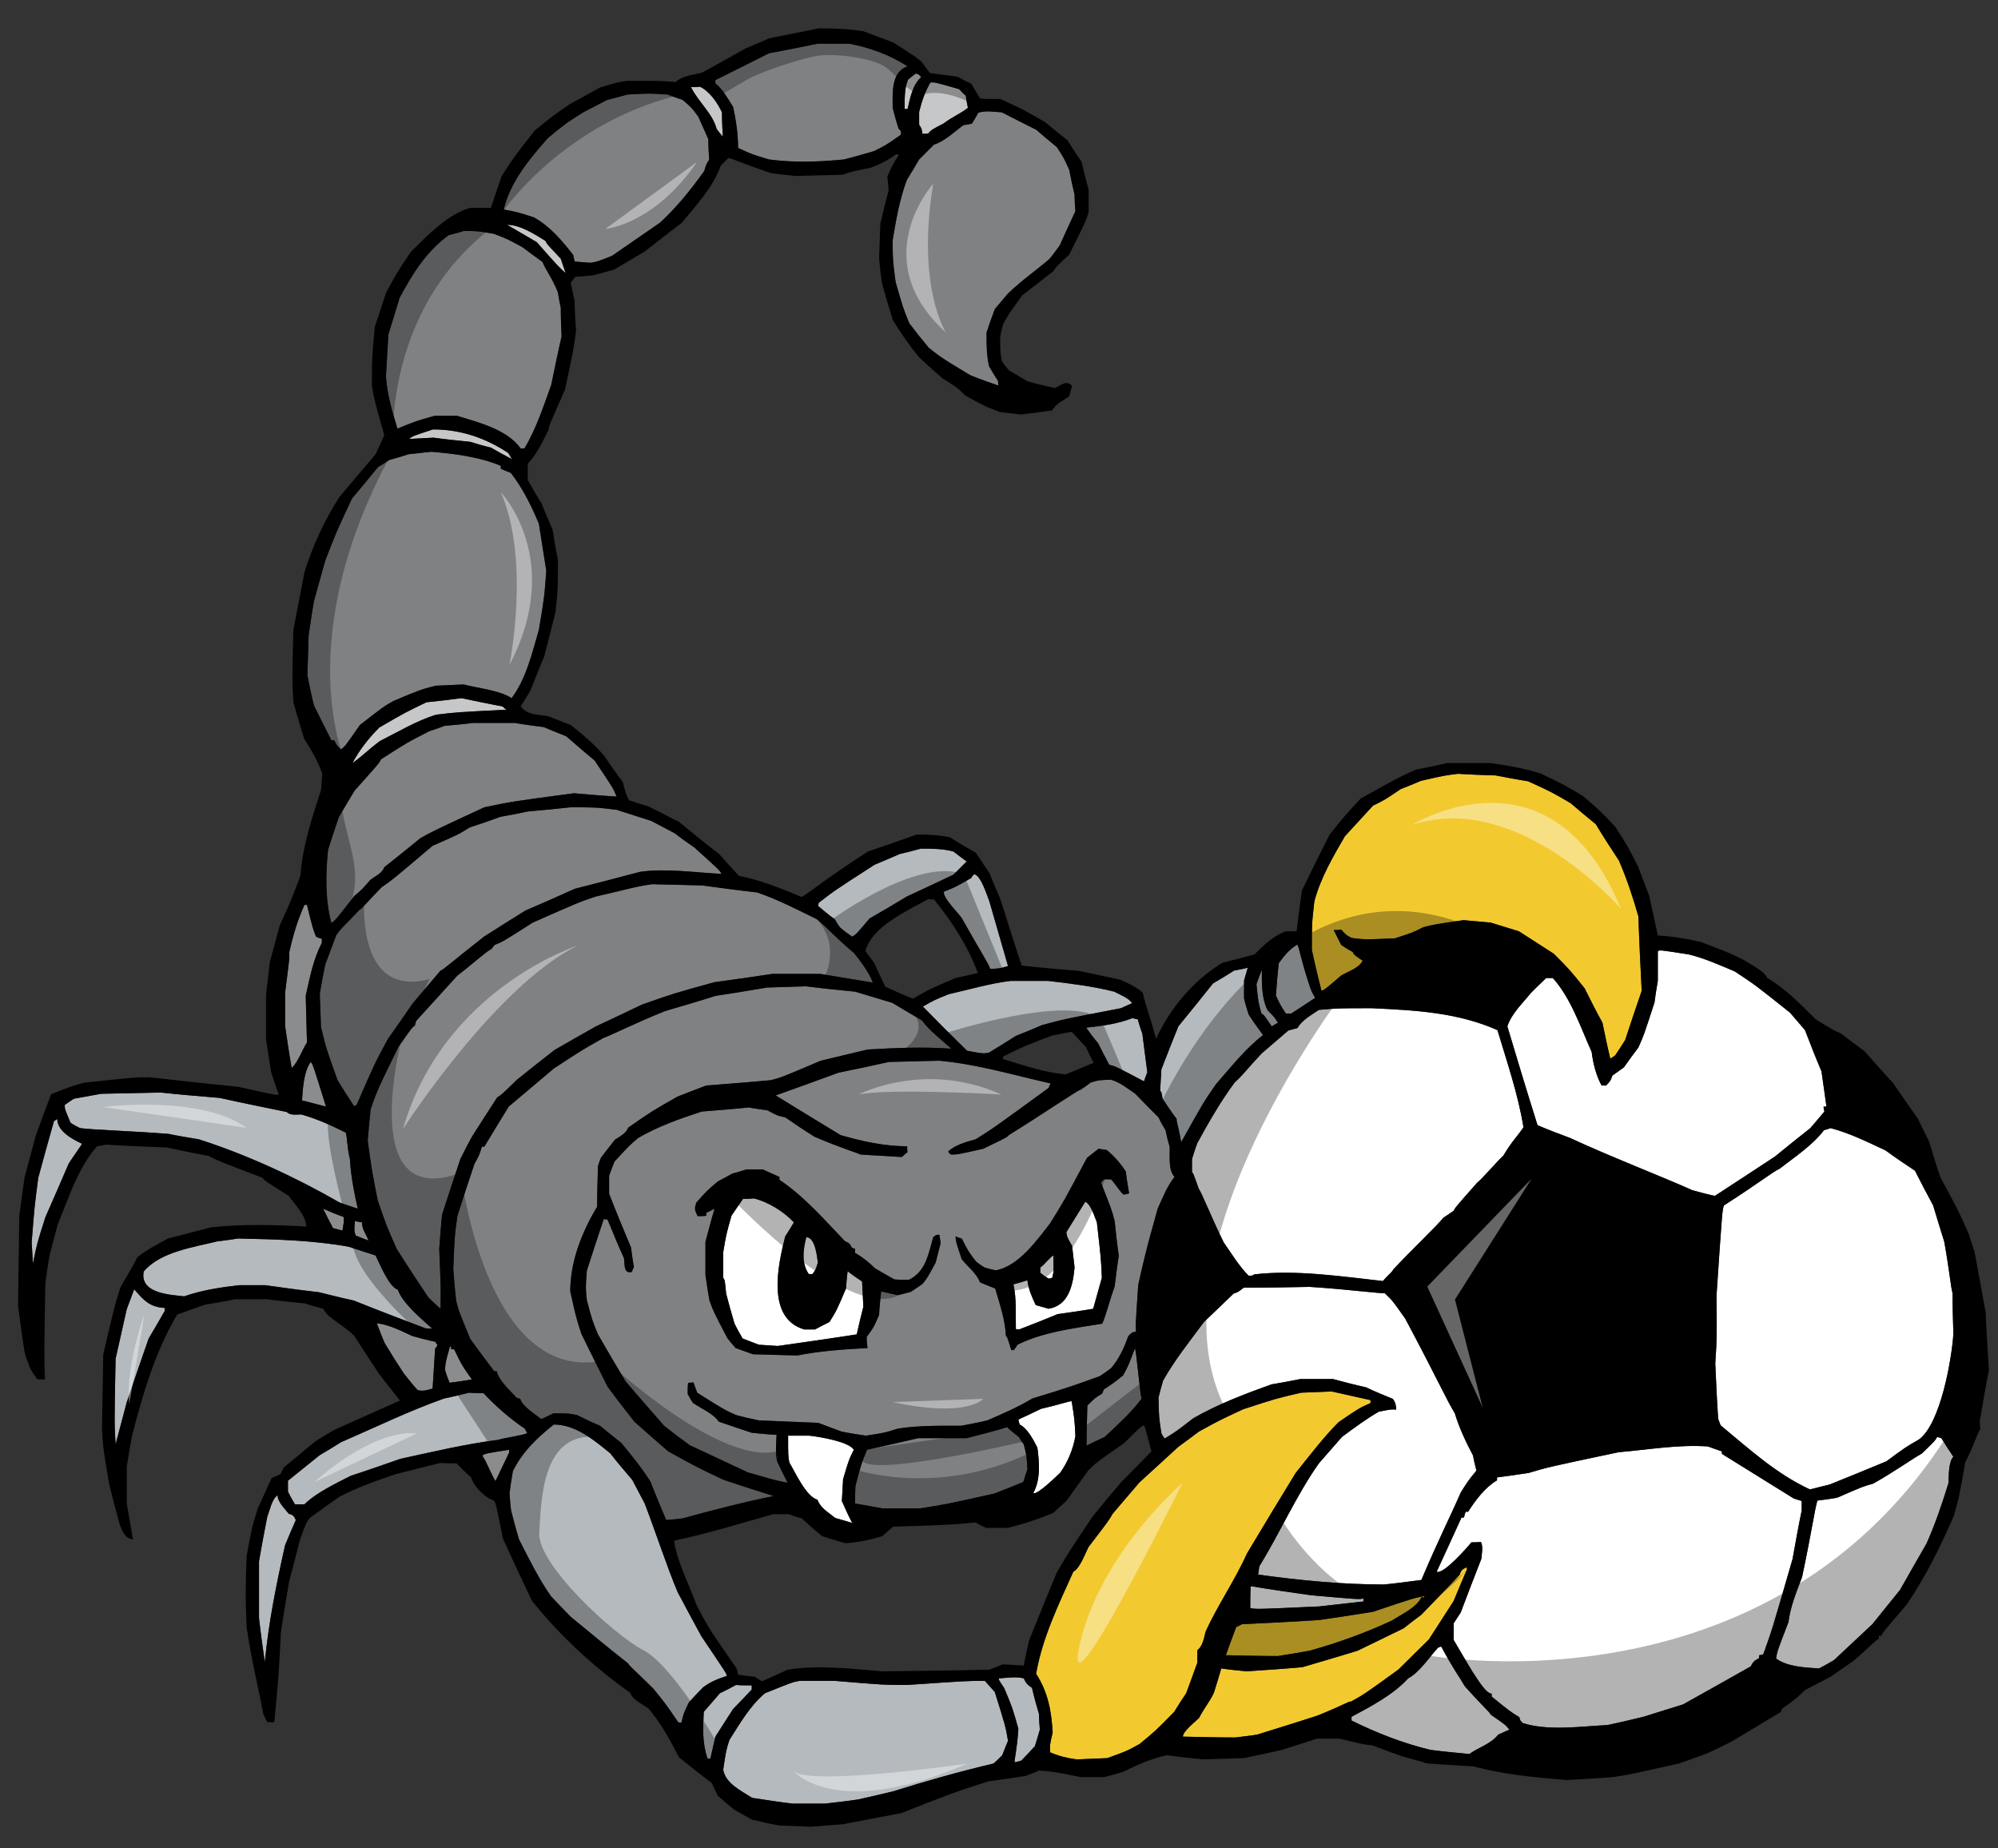 <?xml version="1.0" encoding="utf-8"?>
<!-- Generator: Adobe Illustrator 17.0.0, SVG Export Plug-In . SVG Version: 6.00 Build 0)  -->
<!DOCTYPE svg PUBLIC "-//W3C//DTD SVG 1.1//EN" "http://www.w3.org/Graphics/SVG/1.1/DTD/svg11.dtd">
<svg version="1.1" id="layer_1" xmlns="http://www.w3.org/2000/svg" xmlns:xlink="http://www.w3.org/1999/xlink" x="0px" y="0px"
	 width="200px" height="185px" viewBox="0 0 200 185" style="enable-background:new 0 0 200 185;" xml:space="preserve">
<rect x="0" y="0" width="200" height="185" fill="#333333" stroke="none"/>
<path id="color5" style="fill:#808183;" d="M32.01,99.461c0.166-0.953,0.331-1.905,0.538-2.896c0.373-0.995,0.745-1.986,1.118-2.979
	c0.538-0.787,0.869-0.952,2.275-2.483c0.331-0.165,1.035-1.075,2.276-2.316c1.035-0.704,1.035-0.704,5.089-4.138
	c2.566-1.118,2.566-1.118,3.683-1.821c1.034-0.332,2.068-0.704,3.103-1.076c0.911-0.165,1.82-0.331,2.772-0.538
	c1.407-0.125,2.814-0.248,4.262-0.414c2.525,0,2.525,0,4.593,0.249c1.159,0.371,2.317,0.745,3.476,1.117
	c0.786,0.414,1.573,0.828,2.359,1.241c0.62,0.497,1.282,0.953,1.945,1.408c2.523,2.276,2.523,2.276,2.73,2.648
	c-2.606-0.123-5.544-0.578-8.151-0.206c-2.193,0.579-4.386,1.158-6.538,1.696c-1.655,0.744-3.311,1.489-4.965,2.192
	c-1.407,0.869-2.772,1.738-4.138,2.607c-3.682,2.896-4.054,3.31-4.344,3.394c-0.952,1.116-1.863,2.192-2.773,3.268
	c-0.827,1.2-1.655,2.4-2.482,3.56c-1.324,2.441-1.324,2.441-3.145,6.62c-0.082,0.041-0.166,0.082-0.248,0.123
	c-0.58-0.868-1.118-1.738-1.655-2.607c-1.118-3.103-1.118-3.103-1.656-5.296C32.093,101.694,32.051,100.576,32.01,99.461z
	 M33.458,74.096c0.248,0.497,0.248,0.497,0.662,0.911c0.414-0.289,0.414-0.289,1.903-2.441c2.4-1.862,2.4-1.862,3.352-2.4
	c2.648-1.118,2.648-1.118,4.221-1.532c0.91-0.041,1.863-0.083,2.814-0.123c1.448,0.372,3.6,0.579,4.8,1.366
	c1.448-1.904,2.068-4.552,2.73-6.828c0.538-3.186,0.538-3.186,0.745-5.916c-0.248-1.573-0.497-3.144-0.745-4.717
	c-0.745-1.779-1.613-3.559-2.814-5.089c-0.331-0.124-0.662-0.248-0.993-0.414c0-0.083,0-0.166,0-0.29
	c-2.193-0.91-4.592-1.2-6.951-1.406c-0.786,0.083-1.531,0.165-2.276,0.248c-0.662,0.207-1.324,0.413-1.944,0.58
	c-0.372,0.247-0.745,0.496-1.118,0.703c-0.868,1.076-1.737,2.109-2.606,3.145c-1.572,3.351-1.572,3.351-2.689,6.248
	c-0.372,1.366-0.745,2.689-1.117,4.014c-0.207,1.158-0.373,2.317-0.537,3.434c-0.042,1.365-0.083,2.689-0.124,4.013
	c0.206,1.035,0.413,2.028,0.661,3.021c0.58,1.159,1.159,2.317,1.738,3.476C33.251,74.096,33.334,74.096,33.458,74.096z
	 M57.375,25.519c0.041,0.248,0.083,0.456,0.165,0.662c0.497,0.041,1.035,0.083,1.572,0.125c0.703-0.125,0.703-0.125,2.152-0.703
	c1.571-1.076,3.186-2.193,4.799-3.311c1.655-1.531,3.104-3.31,4.427-5.173c0.249-0.786,0.249-0.786,0.497-1.117
	c-0.042-0.662-0.083-1.365-0.083-2.069c-0.332-0.745-0.663-1.49-0.993-2.234c-0.662-0.91-0.662-0.91-1.573-1.696
	c-0.496-0.166-0.993-0.331-1.489-0.538c-1.862-0.124-1.862-0.124-4.055,0c-0.704,0.206-1.365,0.372-2.028,0.538
	c-0.786,0.414-1.572,0.828-2.317,1.2c-1.779,1.118-1.779,1.118-3.599,2.608c-1.863,2.109-3.766,4.385-4.428,7.158
	c1.324,0.248,1.324,0.248,3.021,0.786C55.058,22.664,56.257,24.07,57.375,25.519z M47.402,72.357
	c-0.993,0.125-1.944,0.207-2.896,0.29c-0.538,0.208-1.034,0.373-1.531,0.539c-2.192,1.117-2.192,1.117-4.84,2.814
	c-0.166,0.372-0.166,0.372-2.649,3.144c-0.538,0.911-1.075,1.778-1.572,2.648c-0.373,1.117-0.745,2.193-1.076,3.269
	c-0.249,2.442-0.29,4.966,0.331,7.323c0.414-0.289,0.414-0.289,2.316-2.73c0.704-0.579,0.704-0.579,1.573-1.572
	c0.455-0.372,1.198-0.662,1.407-1.282c1.2-0.952,2.399-1.903,3.6-2.897c1.241-0.704,1.241-0.704,6.414-3.104
	c2.771-0.579,2.771-0.579,8.979-1.406c1.406,0.125,2.814,0.248,4.262,0.332c-0.332-0.828-0.332-0.828-2.193-3.601
	c-0.951-0.786-1.903-1.613-2.855-2.441c-0.745-0.29-1.489-0.58-2.234-0.91c-0.993-0.125-1.945-0.249-2.897-0.415
	C50.133,72.358,48.769,72.357,47.402,72.357z M43.513,41.615c0.745,0,1.49,0,2.234,0c2.151,0.662,5.007,1.366,6.373,3.269
	c0.124,0,0.248,0.001,0.372,0c1.2-1.986,1.903-4.221,2.69-6.373c0.331-1.613,0.662-3.227,1.034-4.841
	c-0.042-0.952-0.083-1.903-0.083-2.896c-0.125-0.496-0.207-0.993-0.29-1.53c-0.538-1.366-1.324-2.4-1.531-3.022
	c-0.703-0.496-1.366-0.993-2.028-1.489c-1.448-0.786-1.448-0.786-2.813-1.324c-1.655-0.29-1.655-0.29-3.062-0.29
	c-0.497,0.166-0.993,0.29-1.489,0.414c-2.236,1.614-3.642,3.89-4.925,6.29c-0.372,1.241-0.744,2.44-1.116,3.642
	c-0.083,1.406-0.166,2.813-0.248,4.22c0.124,1.779,0.62,3.517,1.158,5.213C41.609,42.152,41.609,42.152,43.513,41.615z
	 M73.388,10.706c0.29,1.324,0.497,2.732,0.496,4.097c1.324,0.62,1.324,0.62,3.104,1.158c2.524,0.331,4.924,0.248,7.49-0.001
	c0.993-0.248,1.985-0.537,2.979-0.827c1.199-0.58,1.199-0.58,2.731-1.656c0-0.372,0-0.372-0.25-0.62
	c-0.206-0.662-0.413-1.365-0.579-2.069c0-1.365-0.207-3.599,1.49-4.138c-1.738-1.159-3.765-1.862-5.792-2.275
	c-1.077,0-2.152-0.001-3.228,0c-1.615,0.331-3.228,0.662-4.841,0.951c-1.821,0.91-3.6,1.82-5.379,2.689c0,0.124,0,0.248,0,0.332
	C72.353,8.926,72.891,9.919,73.388,10.706z M93.497,14.471c-0.497,0.496-0.993,0.993-1.49,1.489
	c-0.413,0.704-0.828,1.407-1.241,2.069c-0.703,1.904-1.076,3.972-1.407,6c0,1.944,0,1.944,0.291,4.179
	c0.744,2.607,0.744,2.607,1.365,4.138c0.621,0.827,1.283,1.655,1.944,2.441c1.242,1.076,2.773,1.904,4.18,2.772
	c0.91,0.372,1.862,0.703,2.814,1.035c-0.042-0.124-0.042-0.29-0.042-0.455c-0.331-0.497-0.62-0.994-0.909-1.49
	c-0.249-1.117-0.25-2.192-0.249-3.352c0.249-0.786,0.538-1.572,0.828-2.358c0.414-0.497,0.869-1.034,1.325-1.572
	c1.488-1.408,2.937-2.401,4.178-3.477c0.331-0.414,0.662-0.869,0.993-1.324c0.497-1.117,1.035-2.275,1.572-3.434
	c-0.041-0.538-0.082-1.075-0.082-1.655c-0.208-0.828-0.372-1.655-0.538-2.483c-0.539-1.2-0.539-1.2-1.241-2.275
	c-0.704-0.58-1.407-1.16-2.069-1.738c-1.158-0.579-2.317-1.158-3.435-1.738c-0.786-0.042-1.613-0.207-2.358,0.042
	c-0.207,0.371-0.414,0.744-0.621,1.075c-0.289,0.083-0.579,0.124-0.868,0.166C95.524,13.189,94.573,14.14,93.497,14.471z
	 M113.647,109.474c0.745,0.786,1.53,1.572,2.317,2.358c0.207,0.454,0.456,0.868,0.703,1.282c0.123,0.579,0.248,1.117,0.414,1.655
	c0.041,0.91-0.166,2.358,0.496,3.02c-0.744,0.91-1.2,2.11-1.696,3.186c-0.538,2.07-0.868,2.814-1.944,7.614
	c-0.29,4.303-0.29,4.303-0.207,4.676c-0.414,0.082-0.414,0.082-0.787,0.454c-0.412,1.159-0.91,2.277-1.737,3.228
	c-0.372,0.291-0.744,0.538-1.116,0.786c-3.104,1.118-3.104,1.118-6.745,2.234c-1.448,0.87-2.979,1.53-4.51,2.193
	c-0.869,0.207-1.738,0.373-2.607,0.54c-2.11-0.002-4.262-0.043-6.373,0.288c-1.282,0.414-1.282,0.414-3.186,0.703
	c-0.827-0.123-1.655-0.248-2.441-0.414c-0.787-0.289-1.573-0.579-2.317-0.869c-1.986-0.083-3.973-0.165-5.958-0.248
	c-0.787-0.165-1.531-0.331-2.276-0.537c-1.2-0.538-1.2-0.538-3.89-2.234c-0.124-0.331-0.247-0.663-0.372-1.035
	c-0.207,0.041-0.372,0.041-0.538,0.041c-0.042,0.373-0.042,0.745-0.042,1.118c0.166,0.33,0.331,0.62,0.537,0.909
	c0.787,0.538,2.07,1.075,2.566,1.863c1.076,0.372,2.193,0.745,3.311,1.117c0.828,0.083,1.655,0.166,2.483,0.206
	c-0.084,1.696-0.084,1.696,0.041,2.606c0.33,0.745,0.703,1.49,1.076,2.193c-1.738-0.331-1.821-0.454-3.973-1.033
	c-1.944-0.911-3.889-1.821-5.834-2.731c-0.869-0.622-1.737-1.283-2.565-1.945c-1.282-1.448-2.566-2.938-3.848-4.428
	c-0.951-1.571-1.862-3.144-2.772-4.716c-0.58-1.408-0.58-1.408-1.117-3.435c-0.125-1.201-0.125-1.201,0-2.938
	c0.538-1.698,1.117-3.436,1.697-5.174c0.124,0.043,0.248,0.042,0.372,0.042c0.538,1.324,1.076,2.607,1.655,3.89
	c0.083,0.704-0.041,1.572,0.786,1.365c0.042-0.165,0.124-0.33,0.207-0.496c-0.124-0.621-0.208-1.283-0.29-1.944
	c-0.745-1.78-1.489-3.559-2.193-5.379c0-0.581,0-1.2,0-1.821c0.166-0.456,0.331-0.911,0.537-1.406
	c1.49-1.613,1.49-1.613,2.359-2.358c1.985-1.159,4.22-1.945,6.372-2.648c1.573-0.124,3.145-0.249,4.717-0.414
	c0.62,0.124,1.241,0.207,1.862,0.29c0.992,0.537,0.992,0.537,1.779,0.703c0.952,0.662,1.945,1.324,2.937,1.944
	c2.814,1.2,3.974,1.49,4.594,1.779c1.365,0.083,2.73,0.165,4.138,0.248c0.165-0.165,0.373-0.331,0.579-0.496
	c-0.042-0.166-0.042-0.372-0.042-0.579c-2.276-0.001-4.509-0.497-6.662-1.118c-2.192-1.324-4.345-2.648-6.497-3.971
	c2.069-0.745,4.18-1.491,6.29-2.277c1.655-0.33,3.352-0.703,5.048-1.075c1.654-0.04,3.31-0.083,5.007-0.124
	c3.765,0.331,7.49,1.448,11.17,2.276c-0.082,0.165-0.165,0.331-0.205,0.455c-5.504,4.013-5.504,4.013-7.283,5.131
	c-0.911,0.248-2.111,0.579-2.773,1.241c0.083,0.123,0.166,0.206,0.29,0.288c0.663,0,0.663,0,3.228-0.578
	c2.4-1.158,2.4-1.158,2.565-1.366c4.055-2.523,6.828-4.468,7.2-4.551c0.33-0.207,0.662-0.455,0.993-0.704
	c0.786-0.248,0.786-0.248,2.027-0.289C112.116,108.315,112.903,108.976,113.647,109.474z M94.159,124.41
	c-0.041-0.248-0.083-0.538-0.124-0.826c-0.332,0-0.332,0-0.621,0.247c-0.497,1.737-0.745,3.435-2.441,4.262
	c-0.497,0-0.993,0-1.449-0.041c-0.662-0.373-1.323-0.745-1.945-1.117c-0.621-0.62-1.241-1.117-1.985-1.531c0-0.125,0-0.248,0-0.413
	c-0.125-0.042-0.25-0.083-0.331-0.125c-0.166-0.371-0.291-0.496-0.663-0.62c-2.068-2.152-4.097-4.51-6.579-6.165
	c0-0.083,0-0.166,0-0.29c-0.579-0.248-1.117-0.497-1.655-0.745c-0.579,0-1.117,0-1.654,0c-0.497,0.165-0.952,0.29-1.407,0.415
	c-0.497,0.288-0.993,0.537-1.448,0.785c-1.076,0.91-1.076,0.91-2.151,2.111c-0.248,0.744-0.125,0.744,0.124,1.364
	c0.29,0,0.579,0,0.869-0.04c0-0.084,0-0.167,0-0.291c0.248-0.123,0.538-0.249,0.827-0.414c-0.331,1.117-0.62,2.235-0.911,3.312
	c0,1.117,0,2.233,0,3.311c0.124,0.868,0.249,1.737,0.414,2.605c0.414,1.117,0.414,1.117,1.779,3.724
	c0.249,0.332,0.539,0.663,0.828,0.993c0.579,0.208,1.159,0.414,1.738,0.622c1.449,0.04,2.938,0.081,4.428,0.123
	c2.275-0.455,4.716-0.62,7.034-0.745c-0.042-0.372-0.082-0.744-0.082-1.117c0.703-0.951,0.703-0.951,1.241-2.193
	c0.041-0.785,0.124-1.571,0.207-2.358c0.538,0.125,1.075,0.248,1.654,0.372c0.414-0.082,0.869-0.206,1.324-0.33
	c0.373-0.247,0.745-0.496,1.16-0.787c0.496-0.619,0.496-0.619,1.323-2.15C93.828,125.735,93.994,125.072,94.159,124.41z
	 M113.026,119.445c-0.123-0.704-0.247-1.448-0.33-2.193c-0.538-0.827-1.159-1.53-1.904-2.15c-0.289-0.043-0.578-0.083-0.827-0.125
	c-0.414,0.331-0.786,0.622-1.158,0.91c-2.317,4.344-2.317,4.344-3.683,6.538c-1.282,1.654-3.187,4.344-5.462,4.716
	c-0.373-0.081-0.745-0.165-1.117-0.288c-0.29-0.167-0.58-0.373-0.828-0.58c-0.745-0.952-0.745-0.952-1.448-2.317
	c-0.206-0.041-0.413-0.124-0.621-0.207c0.041,0.539,0.041,0.539,0.621,2.275c0.539,0.704,1.531,1.448,1.82,2.318
	c0.497,0.206,0.993,0.413,1.532,0.621c0.455,1.572,0.992,3.102,1.075,4.758c0.125,0.082,0.125,0.082,0.538,1.407
	c0.082,0,0.166,0,0.249-0.002c0.123-0.164,0.247-0.33,0.371-0.536c2.566-1.283,5.711-1.655,8.483-2.111
	c0.413-0.952,0.703-2.234,1.241-3.725c0.124-0.991,0.248-2.026,0.413-3.06c-0.165-1.159-0.289-2.317-0.413-3.476
	c-0.29-1.117-0.29-1.117-1.365-3.848c0.082-0.083,0.165-0.207,0.289-0.332c0.207,0,0.455,0,0.703,0
	c0.373,0.332,0.91,1.283,1.282,1.531C112.654,119.527,112.819,119.487,113.026,119.445z M96.765,143.941c-1.613,0-3.227,0-4.84,0
	c-1.738,0.412-3.435,0.785-5.131,1.158c-0.58,1.405-0.58,1.405-1.159,3.599c-0.041,0.622-0.041,1.2-0.041,1.78
	c0.91,0.165,1.821,0.33,2.772,0.495c1.241,0,2.482,0.002,3.724,0c2.607-0.412,2.607-0.412,7.448-1.488
	c0.952-0.372,1.904-0.745,2.897-1.158c0.124-0.414,0.247-0.829,0.414-1.283c-0.083-1.365-0.083-1.365-0.373-2.482
	c-0.166-0.208-0.331-0.455-0.455-0.704c-0.414-0.33-0.828-0.661-1.2-0.991C99.455,143.237,98.09,143.609,96.765,143.941z
	 M65.277,88.496c-1.944,0.289-2.028,0.413-5.668,1.24c-1.697,0.579-1.697,0.579-6.289,2.607c-2.979,1.902-2.979,1.902-3.807,2.234
	c-0.125,0.165-0.248,0.289-0.331,0.414c-0.539,0.247-2.069,1.654-3.394,2.647c-1.406,1.531-2.772,3.062-4.137,4.551
	c-0.042,0.166-0.083,0.331-0.125,0.455c-0.29,0.207-0.29,0.207-1.655,2.153c-0.952,2.027-2.11,4.096-2.773,6.247
	c-0.123,1.075-0.206,2.11-0.289,3.145c0.414,2.979,0.414,2.979,0.993,5.917c0.828,2.441,0.828,2.441,1.904,4.883
	c1.035,1.655,2.11,3.269,3.186,4.882c0.372,0.372,0.786,0.746,1.2,1.117c0.041-2.026,0.041-2.026-0.125-5.999
	c0.083-1.118,0.166-2.275,0.29-3.435c0.579-1.82,1.2-3.683,1.821-5.544c0.372-0.745,0.744-1.49,1.158-2.235
	c0.827-1.282,1.655-2.606,2.523-3.931c0.456-0.289,0.456-0.289,1.986-1.779c1.241-0.993,2.482-1.986,3.766-2.979
	c1.366-0.785,2.73-1.572,4.138-2.358c1.531-0.704,3.062-1.448,4.634-2.192c3.186-1.118,3.186-1.118,7.241-2.235
	c1.904-0.248,3.848-0.538,5.793-0.828c1.572,0,3.185,0,4.799,0.002c1.738,0.288,3.477,0.578,5.255,0.868
	c-0.414-1.075-1.159-2.027-1.862-2.939c-1.655-1.364-2.896-2.73-3.724-3.393c-1.944-0.952-3.931-1.985-6-2.689
	c-1.862-0.207-3.683-0.455-5.503-0.703C68.588,88.578,66.933,88.537,65.277,88.496z M114.268,140.009
	c-0.206-0.95-0.496-4.675-0.662-5.047c-0.662,1.738-0.662,1.738-1.199,2.73c-0.248,0.124-0.414,0.414-1.903,1.366
	c-0.083,0.165-0.124,0.289-0.165,0.412c-0.745,0.456-0.745,0.456-1.49,1.201c-0.041,1.364-0.083,2.689-0.082,4.014
	c0.579-0.29,1.199-0.579,1.819-0.869C111.868,142.616,113.191,141.416,114.268,140.009z M49.72,137.238
	c0.248,0.992,1.324,1.902,1.986,2.647c0.125,0.042,0.248,0.083,0.373,0.124c0.248,0.787,1.448,1.489,2.11,2.027
	c0.372-0.165,0.786-0.372,1.2-0.577c1.531,0,1.531,0,2.359,0.163c0.745,0.374,1.531,0.746,2.317,1.079
	c0.703,0.577,1.407,1.156,2.111,1.694c1.034,1.241,2.068,2.524,2.938,3.89c0.497,1.283,1.035,2.565,1.572,3.848
	c0.538-0.041,1.076-0.082,1.655-0.166c3.021-0.826,6.041-1.613,9.103-2.233c-1.696-0.538-3.392-1.076-5.089-1.655
	c-2.688-1.282-2.688-1.282-5.461-2.814c-1.159-0.993-2.276-1.986-3.393-2.978c-0.91-1.159-1.82-2.318-2.689-3.518
	c-0.869-1.737-1.738-3.476-2.606-5.254c-0.538-1.656-0.538-1.656-1.117-4.263c0-3.021,1.159-5.918,2.689-8.483
	c0-1.323,0.042-2.689,0.083-4.054c0.083-0.249,0.166-0.538,0.29-0.828c0.456-0.579,0.911-1.2,1.407-1.82
	c0.455-0.29,1.159-0.662,1.324-1.2c2.317-1.613,2.317-1.613,4.924-3.104c0.951-0.372,1.903-0.744,2.896-1.117
	c2.152-0.165,4.303-0.33,6.497-0.538c1.076-0.29,1.076-0.29,4.965-1.944c1.531-0.373,3.104-0.744,4.676-1.118
	c2.772-0.164,5.627-0.288,8.4-0.082c-2.194-1.903-2.194-1.903-2.979-2.854c-0.993-0.579-1.986-1.158-2.938-1.737
	c-1.241-0.373-2.482-0.745-3.723-1.118c-1.656-0.165-3.311-0.33-4.924-0.537c-1.324,0.041-2.606,0.082-3.889,0.124
	c-1.738,0.289-3.435,0.578-5.131,0.826c-1.696,0.539-3.393,1.035-5.089,1.532c-2.979,1.2-5.255,2.358-6.166,2.691
	c-2.193,1.24-2.193,1.24-4.964,3.06c-1.533,1.283-3.021,2.565-4.511,3.807c-0.827,1.365-1.655,2.689-2.441,4.014
	c-0.083,0.001-0.165,0-0.248,0c-0.249,0.827-0.249,0.827-0.745,1.737c-0.58,1.738-1.159,3.477-1.697,5.172
	c-0.29,2.069-0.29,2.069-0.414,5.379c0.083,1.076,0.166,2.112,0.29,3.146c0.249,0.993,0.249,0.993,1.407,3.807
	c0.786,1.076,1.573,2.152,2.4,3.227C49.555,137.238,49.637,137.238,49.72,137.238z"/>
<path id="color4" style="fill:#C6C7C9;" d="M56.133,25.892c0.166,0.496,0.331,0.993,0.496,1.448
	c-0.786-0.704-0.786-0.704-2.896-3.104c-0.994-0.579-1.987-1.158-2.979-1.738c1.324,0,2.772,0.952,3.848,1.614
	C54.726,24.402,54.726,24.402,56.133,25.892z M35.527,122.218c-0.082,0.992-0.082,0.992,0.083,1.447
	c0.413,0.166,0.827,0.331,1.283,0.497c-0.249-0.663-0.663-1.117-0.662-1.82C35.982,122.301,35.734,122.259,35.527,122.218z
	 M91.676,7.355c-0.29,0.207-0.538,0.413-0.787,0.62c-0.373,0.911-0.331,1.945-0.331,2.938c0.083,0,0.166,0,0.29,0
	c0.248-1.076,0.497-2.441,1.365-3.185C91.966,7.437,91.966,7.437,91.676,7.355z M43.679,71.53c2.068-0.249,2.068-0.249,7.034-0.497
	c-0.166-0.082-0.29-0.207-0.414-0.331c-1.366-0.247-2.731-0.537-4.097-0.827c-1.2,0.166-2.359,0.289-3.517,0.414
	c-2.069,0.993-2.069,0.993-4.717,2.524c-1.034,1.034-1.986,2.235-2.69,3.558c0.704-0.455,1.531-1.282,2.731-2.192
	C39.83,73.268,41.734,72.11,43.679,71.53z M96.683,9.588c-0.248-0.207-0.455-0.414-0.662-0.662
	c-2.441-0.703-2.441-0.703-2.896-0.662c-0.538,0.952-0.869,1.903-1.118,2.938c0,0.455,0,0.869,0,1.283
	c0.249,0.372,0.249,0.372,0.332,0.91c0.165,0,0.372,0,0.578-0.041c0.332-0.373,0.332-0.373,1.531-0.993
	c0.87-0.662,1.655-0.952,2.441-1.572C96.807,10.416,96.724,10.002,96.683,9.588z M70.078,8.679C69.747,8.72,69.457,8.72,69.167,8.72
	c0.704,1.448,2.152,2.606,2.565,4.179c0.206,0.29,0.414,0.538,0.62,0.786c-0.041-0.786-0.083-1.614-0.083-2.441
	C71.815,10.292,71.07,9.175,70.078,8.679z M43.347,42.98c-2.027,0.662-2.027,0.662-2.399,0.952c0.786-0.042,1.613-0.083,2.44-0.125
	c1.2,0.166,2.441,0.29,3.683,0.414c0.662,0.208,1.365,0.414,2.069,0.58c0.703,0.414,1.406,0.786,2.11,1.158
	c-0.124-0.206-0.248-0.414-0.373-0.62C48.561,43.807,46.079,42.981,43.347,42.98z M49.595,148.244
	c0.456-0.952,0.911-1.904,1.366-2.856c0-0.081,0-0.165,0-0.288c-2.358,0.372-2.358,0.372-2.69,0.579
	C48.81,146.505,49.099,147.417,49.595,148.244z M45.167,135.045c0.001-0.29,0.001-0.29-0.124-0.29
	c-0.455,1.613-0.455,1.613-0.496,2.359c0.124,0.454,0.289,0.869,0.454,1.281c0.746-0.082,1.49-0.206,2.235-0.33
	c-0.993-1.407-0.993-1.407-1.779-3.021C45.333,135.045,45.25,135.045,45.167,135.045z M32.341,120.976
	c0.332,0.663,0.663,1.325,0.993,1.945c0.29,0.083,0.621,0.165,0.952,0.248c0.042-0.248,0.083-0.538,0.125-0.827
	c0-0.165,0-0.332,0-0.538C33.706,121.556,33.003,121.267,32.341,120.976z M41.278,133.72c-1.075-0.496-2.358-1.157-3.558-1.282
	c0.248,0.662,0.496,1.324,0.786,1.986c0.621,1.035,1.242,2.026,1.903,3.021c0.456,0.578,0.91,1.157,1.407,1.696
	c0.621,0.124,0.87-0.001,1.49-0.166c0.083-1.324,0.166-2.648,0.248-3.972c0.083-0.125,0.166-0.249,0.249-0.374
	c-0.083-0.082-0.166-0.206-0.207-0.331C42.81,134.134,42.023,133.927,41.278,133.72z M31.1,106.287
	c-0.703,0.993-0.786,2.648-0.869,3.849c0.787,0.207,1.572,0.413,2.4,0.62C31.307,106.493,31.307,106.493,31.1,106.287z
	 M30.604,99.666c0.413-1.818,0.744-3.641,1.613-5.295c0-0.125,0-0.248,0-0.415c-0.208-0.04-0.415-0.124-0.58-0.206
	c-0.331-0.828-0.331-0.828-0.91-3.185c-0.083,0-0.167,0-0.248,0c-0.704,1.531-1.159,3.102-1.531,4.759
	c0.041,0.495,0.041,0.495-0.414,4.053c0,1.118,0,2.235,0,3.312c0.207,1.406,0.414,2.815,0.663,4.221
	c0.703-0.704,0.993-1.738,1.531-2.566C30.686,102.812,30.645,101.239,30.604,99.666z"/>
<path id="color3" style="fill:#F2CA30;" d="M124.323,162.56c2.565-0.123,5.131-0.248,7.696-0.413c1.778-0.248,3.6-0.538,5.42-0.828
	c4.055-1.364,4.055-1.364,5.131-1.572c0,0.041,0,0.082,0,0.125c-0.124,0-0.206,0-0.29,0c-0.495,1.034-1.985,1.697-2.938,2.317
	c-2.647,1.241-5.419,2.234-8.233,3.021c-1.075,0.206-2.151,0.371-3.185,0.538c-1.739-0.002-3.477-0.042-5.215-0.083
	c0.332-0.911,0.662-1.862,1.035-2.815C123.909,162.768,124.116,162.684,124.323,162.56z M119.854,166.408
	c-0.001-0.414-0.001-0.828,0-1.241c0.538-0.413,0.662-1.2,0.827-1.862c1.199-2.646,2.938-5.129,4.138-7.819
	c1.613-2.69,3.228-5.38,4.883-8.07c1.364-1.695,2.773-3.558,4.303-5.089c2.068-1.405,2.068-1.405,3.187-1.903
	c0-0.083-0.001-0.165-0.001-0.289c-1.322-0.29-2.606-0.58-3.889-0.868c-1.034,0.042-2.068,0.082-3.062,0.124
	c-2.483,0.578-2.483,0.578-5.793,1.655c-2.4,1.116-2.4,1.116-4.428,2.233c-0.703,0.538-1.406,1.034-2.069,1.531
	c-1.323,1.2-2.605,2.4-3.889,3.558c-0.91,1.076-1.821,2.111-2.689,3.147c-0.373,0.662-0.373,0.662-2.4,3.309
	c-0.331,0.62-0.869,2.151-1.53,2.482c-1.49,3.311-3.104,6.621-3.725,10.221c1.199,1.862,1.531,3.725,1.655,5.876
	c-0.29,1.241-0.29,1.241-0.248,1.986c0.869,0.372,1.696,0.579,2.648,0.703c0.993-0.041,2.026-0.083,3.062-0.125
	c1.945-0.703,1.945-0.703,3.228-1.406c1.655-1.365,1.655-1.365,3.476-3.227c0.372-0.621,0.786-1.242,1.2-1.862
	C119.109,168.477,119.482,167.442,119.854,166.408z M143.025,164.092c0.827-1.284,1.655-2.565,2.482-3.849
	c0.414-1.034,0.868-2.067,1.325-3.145c0-0.083,0-0.166,0-0.248c-0.415,0.207-0.58,0.248-0.704,0.744
	c-1.283,1.365-2.565,2.689-3.849,4.014c-0.62,0.455-1.199,0.91-1.778,1.366c-1.531,0.745-3.063,1.489-4.594,2.233
	c-1.862,0.58-3.724,1.117-5.545,1.655c-1.861,0.165-3.724,0.29-5.585,0.414c-0.87-0.082-1.696-0.166-2.524-0.29
	c-0.248,0.828-0.496,1.656-0.745,2.441c-0.496,1.034-0.827,1.283-1.489,2.524c-0.372,0.372-1.613,1.324-1.613,1.862
	c1.737,0.039,3.475,0.082,5.254,0.083c0.704-0.083,1.449-0.166,2.193-0.29c1.986-0.622,4.014-1.241,6.042-1.904
	c2.854-1.158,3.021-1.406,3.351-1.406c1.283-0.704,1.283-0.704,4.718-3.187C140.957,166.118,141.992,165.126,143.025,164.092z
	 M134.254,97.64c0.703-0.414,1.779-0.745,2.151-1.49c-0.869-0.578-0.869-0.578-0.993-0.869c-0.414-0.206-0.786-0.454-1.158-0.702
	c-0.249-0.497-0.497-0.993-0.745-1.491c0.248,0,0.496,0,0.745-0.04c0.496,0.538,0.496,0.538,1.034,0.827
	c1.406,0.248,2.896,0.082,4.345,0.042c1.779-0.58,1.779-0.58,2.855-1.118c1.158-0.289,1.158-0.289,4.014-0.702
	c0.909,0.082,1.819,0.165,2.73,0.248c0.91,0.289,1.861,0.578,2.813,0.868c1.158,0.744,2.317,1.49,3.477,2.235
	c1.612,1.613,1.612,1.613,3.103,3.474c0.578,1.16,1.158,2.318,1.779,3.435c0.248,1.2,0.496,2.4,0.785,3.599
	c0.166-0.082,0.332-0.206,0.496-0.33c0.333-0.496,0.662-0.994,0.993-1.531c0.539-1.613,1.077-3.268,1.656-4.923
	c-0.125-2.483-0.248-4.966-0.331-7.448c-0.537-1.904-1.158-3.766-1.945-5.586c-0.786-1.2-1.572-2.4-2.316-3.641
	c-0.87-0.704-1.697-1.408-2.524-2.111c-1.904-1.117-1.904-1.117-4.262-2.193c-1.075-0.165-2.151-0.372-3.228-0.58
	c-1.282-0.041-2.524-0.082-3.765-0.165c-1.366,0.165-1.366,0.165-3.726,0.704c-0.703,0.29-1.364,0.579-2.026,0.827
	c-1.655,1.117-1.655,1.117-2.772,1.655c-0.952,1.035-1.903,2.069-2.813,3.062c-1.2,2.069-2.441,4.179-3.062,6.538
	c-0.248,2.193-0.248,2.193-0.248,4.842c0.289,1.365,0.62,2.73,0.951,4.056C132.515,99.13,132.515,99.13,134.254,97.64z"/>
<path id="color2" style="fill:#B5BABE;" d="M104.007,171.581c0,0.537,0.042,1.035,0.082,1.531c-0.165,0.579-0.331,1.117-0.496,1.654
	c-0.455,0.497-0.91,0.993-1.365,1.448c-0.249,0.083-0.455,0.125-0.662,0.165c-0.041-0.289,0.248-1.282,0.372-3.352
	c-0.579-2.069-0.579-2.069-1.407-4.055c-0.579-0.87-0.579-0.87-0.538-0.993c0.828-0.041,1.696-0.207,2.481,0.001
	c0.208,0.454,0.374,0.66,0.828,0.951C103.51,169.844,103.758,170.711,104.007,171.581z M98.586,168.231
	c-1.738,0-1.738,0-7.779,0.411c-2.276,0.002-2.276,0.002-7.282-0.413c-1.159,0-2.317,0-3.476,0.002
	c-0.703,0.123-0.703,0.123-3.475,1.24c-1.49,1.241-2.524,3.062-3.559,4.676c-0.33,1.033-0.33,1.033-0.621,2.979
	c0.248,1.406,1.821,2.11,2.897,2.815c1.324,0.206,2.689,0.412,4.055,0.578c1.076,0,2.151,0,3.228,0
	c1.075-0.125,2.192-0.248,3.31-0.415c1.159-0.248,2.359-0.537,3.559-0.827c3.31-1.035,6.662-1.986,10.014-2.772
	c0.29-0.248,0.579-0.538,0.869-0.828c0.165-0.456,0.373-0.951,0.579-1.447c-0.248-1.448-0.248-1.448-1.324-4.883
	C99.248,168.974,98.917,168.601,98.586,168.231z M75.25,169.098c0-0.124,0-0.248,0-0.413c-0.537,0-1.077,0-1.572-0.043
	c-0.538,0.291-1.077,0.581-1.614,0.829c-0.538,0.62-1.076,1.241-1.613,1.862c-0.083,1.612-0.166,3.102,0.372,4.675
	c0.083,0,0.166,0.001,0.29,0c0.166-0.705,0.332-1.448,0.497-2.192c0.579-0.91,1.158-1.821,1.779-2.772
	C74.008,170.422,74.628,169.759,75.25,169.098z M126.31,97.06c-0.208,0.496-0.373,0.993-0.538,1.447
	c0.165,1.696,0.165,1.696,0.496,2.938c0.248,0.124,0.248,0.124,1.034,1.282c0.207-0.123,0.414-0.248,0.622-0.372
	c-0.373-0.58-0.373-0.58-1.035-1.241C126.268,99.873,126.31,98.426,126.31,97.06z M8.012,112.907c1.117,0.166,5.13,0.289,8.854,0.58
	c0.994,0.206,1.987,0.372,3.021,0.538c4.8,1.53,9.725,3.807,14.11,6.331c0.579,0.206,1.2,0.412,1.821,0.619
	c-0.373-1.654-0.704-3.31-0.787-4.965c-0.288-1.117-0.248-2.068-0.414-2.648c-1.406-0.703-2.937-1.406-4.468-1.82
	c-0.497,0.001-1.077,0.124-1.449-0.248c-2.234-0.455-4.468-0.91-6.702-1.406c-1.986-0.165-3.973-0.332-5.917-0.539
	c-1.986,0.041-3.973,0.082-5.958,0.125c-0.911,0.165-1.821,0.331-2.73,0.495c-0.332,0.207-0.621,0.415-0.911,0.622
	c0,0.413,0,0.413,0.58,1.778C7.35,112.577,7.68,112.742,8.012,112.907z M124.53,99.916c0-0.58,0-1.159,0-1.78
	c0.123-0.413,0.248-0.828,0.372-1.283c-0.455,0.125-0.91,0.208-1.365,0.29c-0.704,0.455-1.407,0.868-2.11,1.283
	c-1.159,1.447-2.317,2.896-3.477,4.303c-0.579,1.448-1.159,2.897-1.696,4.304c-0.042,0.745-0.081,1.447-0.124,2.152
	c0.124,0.081,0.124,0.081,0.248,0.785c0.457,0.703,0.91,1.366,1.407,2.027c-0.042,0.249,0.124,0.456,0.455,2.317
	c2.193-3.931,2.193-3.931,3.476-5.793c1.489-1.695,2.938-3.559,4.717-4.924c-0.495-0.662-0.993-1.364-1.448-2.068
	C124.819,100.991,124.653,100.453,124.53,99.916z M131.192,98.963c-0.869-2.523-1.118-4.054-1.325-4.427
	c-0.785,0.456-1.283,1.076-1.861,1.861c-0.124,1.075-0.207,2.151-0.29,3.228c0.621,1.406,0.868,1.53,0.993,1.82
	c0.165,0,0.331,0,0.537,0c0.787-0.496,1.573-1.035,2.4-1.573C131.48,99.585,131.316,99.295,131.192,98.963z M31.927,129.335
	c1.159,0.288,2.317,0.578,3.476,0.827c2.359,0.952,4.758,1.861,7.159,2.773c0.207,0.04,0.455,0.042,0.703,0.04
	c-0.993-0.908-2.979-2.523-3.435-3.889c-0.909-0.289-1.861-2.689-2.234-3.434c-0.911-0.29-1.821-0.58-2.689-0.87
	c-3.642-0.661-7.407-0.743-11.089-0.826c-0.703,0.123-1.407,0.206-2.068,0.288c-2.317,0.58-5.71,1.035-7.366,3.022
	c-0.413,2.234,2.731,2.317,4.056,2.482c1.737-0.62,3.683-0.91,5.504-1.117c0.868,0,1.737,0,2.606,0
	C28.328,128.879,30.106,129.128,31.927,129.335z M96.269,91.889c2.359,4.179,2.565,4.344,2.855,5.089
	c0.952-0.042,0.952-0.042,1.779-0.29c-0.62-2.151-1.241-4.304-1.862-6.455c-0.29-0.744-0.786-2.399-1.448-2.73
	c-0.208,0.082-0.208,0.082-0.373,0.372c-1.572,0.911-1.572,0.911-2.731,1.365C94.324,89.818,95.938,91.391,96.269,91.889z
	 M84.104,92.84c0.372,0.331,0.786,0.62,1.2,0.91c0.414-0.249,0.414-0.249,1.737-1.82c1.242-0.703,2.483-1.449,3.724-2.193
	c1.531-0.704,3.104-1.449,4.676-2.193c0.414-0.414,0.869-0.868,1.324-1.324c-0.455-0.33-0.91-0.662-1.324-0.993
	c-1.076-0.289-2.152-0.29-3.269-0.289c-0.704,0.206-1.407,0.372-2.11,0.537c-0.869,0.374-1.697,0.745-2.524,1.077
	c-3.972,2.564-3.972,2.564-5.585,3.807c-0.042,0.124-0.042,0.248-0.042,0.331c0.538,0.454,1.075,0.909,1.655,1.323
	C83.731,92.302,83.898,92.592,84.104,92.84z M16.494,130.906c-1.532-0.082-2.11-0.785-3.062-1.862
	c-0.249,0.662-0.497,1.324-0.745,1.986c-0.372,1.655-0.745,3.31-1.117,4.967c-0.124,6.454-0.124,6.454,0,8.564
	c0.373-1.407,0.745-2.814,1.117-4.221c0.704-2.11,1.448-4.221,2.193-6.372c0.538-0.91,1.076-1.821,1.615-2.772
	C16.494,131.114,16.493,131.03,16.494,130.906z M5.735,111.997c-0.124,0.083-0.248,0.165-0.331,0.207
	c-0.538,1.904-1.076,3.808-1.573,5.669c-0.372,2.814-0.372,2.814-0.662,6.455c0.042,0.744,0.083,1.447,0.124,2.15
	c0.414-2.026,0.414-2.026,1.241-4.633c0.787-1.78,1.573-3.601,2.359-5.421c0.414-0.621,0.869-1.283,1.324-1.945
	C7.267,114.025,5.735,113.239,5.735,111.997z M113.316,100.411c-0.248-0.495-1.241-0.868-1.779-1.158
	c-2.11-0.537-4.428-0.827-6.62-1.075c-1.283,0-2.524,0-3.766,0c-2.069,0.248-4.137,0.868-6.165,1.323
	c-1.448,0.58-1.448,0.58-2.607,1.242c1.448,1.488,2.937,2.977,4.428,4.427c1.571,0.29,1.571,0.29,2.151,0.207
	c0.91-0.537,1.82-1.117,2.73-1.696c0.869-0.332,1.738-0.703,2.606-1.076c2.11-0.579,2.11-0.579,7.903-1.696
	C112.571,100.743,112.943,100.576,113.316,100.411z M52.533,142.989c-1.489-0.993-2.896-2.234-4.138-3.559
	c-0.496,0-0.994,0-1.448-0.042c-0.828,0.208-1.656,0.414-2.483,0.579c-3.516,1.242-6.909,2.896-10.344,4.386
	c-0.704,0.456-1.407,0.87-2.11,1.283c-1.076,0.868-2.151,1.739-3.187,2.565c0,0.373,0,0.745,0,1.076
	c0.207,0.455,0.455,0.868,0.703,1.283c0.29,0,0.621,0,0.952,0c1.158-1.159,3.186-2.11,4.634-2.855
	c1.655-0.538,3.31-1.117,4.965-1.696c3.228-0.703,6.538-1.49,9.807-1.903c0.414-0.165,2.317-0.414,2.896-0.662
	C52.699,143.319,52.616,143.154,52.533,142.989z M70.201,163.76c-0.786-1.448-1.572-2.896-2.357-4.385
	c-1.076-2.524-2.194-6.001-3.311-8.896c-0.414-0.786-0.829-1.573-1.242-2.359c-0.745-0.869-1.489-1.737-2.192-2.648
	c-1.614-1.323-3.476-2.896-5.668-2.896c-1.697,1.367-3.146,2.732-4.097,4.676c-0.124,0.746-0.249,1.49-0.331,2.193
	c0.041,0.621,0.082,1.2,0.165,1.779c0.248,0.952,0.496,1.904,0.786,2.854c0.993,1.945,1.945,3.891,3.187,5.669
	c0.662,0.703,1.324,1.407,1.985,2.07c1.903,1.571,3.807,3.144,5.752,4.675c0.165,0.331,0.496,0.496,2.523,2.523
	c1.241,1.531,1.241,1.531,2.483,3.353c0.083,0.04,0.206,0.04,0.331,0.04c0.207-0.909,0.207-0.909,0.745-2.026
	c0.455-0.497,0.91-0.993,1.406-1.489c0.745-0.579,1.532-0.87,2.4-1.158C72.685,167.442,72.685,167.442,70.201,163.76z
	 M28.907,151.512c-0.372-0.495-1.117-1.158-1.117-1.861c-0.58,0.373-0.786,1.531-1.034,2.151c-0.291,1.49-0.579,2.98-0.828,4.469
	c0,1.905,0,3.808,0,5.669c0.166,1.49,0.373,2.979,0.58,4.428c0.373-3.973,1.159-7.82,2.028-11.71
	c0.331-0.828,0.703-1.655,1.076-2.524C29.445,151.761,29.32,151.595,28.907,151.512z M113.896,102.025
	c-0.207-0.041-0.373-0.083-0.538-0.125c-1.49,0.58-3.063,0.787-4.635,0.952c0.372,0.537,0.786,1.076,1.2,1.572
	c0.372,0.745,0.744,1.448,1.117,2.152c0.579,0.124,0.579,0.124,3.476,1.655c0.083-0.29,0.206-0.58,0.331-0.91
	c-0.166-1.283-0.331-2.565-0.497-3.849C114.186,103.019,114.02,102.521,113.896,102.025z"/>
<path id="color1" style="fill:#FFFFFF;" d="M132.02,101.074c1.943-0.166,1.943-0.166,5.296-0.166
	c4.345,0.207,8.565,0.413,12.579,2.193c0.952,3.185,2.067,6.413,2.606,9.725c-0.704,1.033-1.076,1.282-2.027,2.853
	c-0.413,0.331-2.11,2.317-2.606,2.69c-2.194,2.482-2.194,2.482-2.359,2.813c-0.372,0.248-0.703,0.495-1.034,0.702
	c-0.455,0.621-3.518,3.559-5.007,5.174c-0.165,0.33-0.455,0.455-1.035,1.157c-4.137-0.454-8.729-1.159-12.909-0.662
	c-0.123,0.125-0.123,0.125-0.538,0.125c-0.951-0.952-1.696-2.194-2.482-3.313c-1.117-2.232-2.234-5.045-2.523-5.419
	c-0.538-1.53-0.538-1.53-0.662-1.614c0-0.412,0-0.868,0-1.323c0.165-0.538,0.331-1.075,0.538-1.613
	c1.158-2.111,2.317-4.138,3.724-6.042c0.91-0.827,1.241-1.364,2.731-2.937c0.868-0.745,1.737-1.49,2.647-2.276
	c0.29-0.083,0.58-0.165,0.911-0.249C130.364,102.066,131.233,101.611,132.02,101.074z M147.784,147.168
	c-0.124-0.496-0.248-0.993-0.331-1.489c-0.704-1.325-1.408-2.814-1.821-4.22c-0.951-1.574-1.53-3.021-4.965-9.477
	c-1.282-1.821-1.282-1.821-2.069-2.566c-0.289,0.084-3.6-0.37-7.489-0.619c-2.234,0.041-4.427,0.083-6.62,0.083
	c-0.579,0.454-0.579,0.454-0.993,0.578c-0.993,0.952-1.986,1.903-2.979,2.855c-1.407,1.903-2.938,3.807-4.097,5.875
	c-0.165,0.58-0.331,1.159-0.455,1.696c0.041,1.945,0.041,1.945,0.289,3.56c0.083,0.206,0.207,0.371,0.331,0.537
	c1.2-0.745,1.2-0.745,2.855-2.028c2.44-1.406,5.172-2.44,7.82-3.394c0.951-0.165,1.903-0.33,2.896-0.536
	c1.076,0,2.151,0,3.269-0.001c1.075,0.29,2.193,0.579,3.311,0.828c0.869,0.414,1.779,0.786,2.689,1.157
	c0.248,0.332,0.33,0.663,0.33,1.077c-0.495-0.041-0.495-0.041-1.737,0.207c-1.282,0.743-2.522,1.655-3.683,2.523
	c-0.785,0.91-1.572,1.779-2.316,2.648c-2.276,3.228-3.89,6.951-5.959,10.302c-0.041,0.291-0.082,0.58-0.124,0.829
	c4.179,0.578,8.399,0.992,12.62,0.992c1.242-0.124,2.482-0.29,3.724-0.455c1.697-4.014,2.813-6.166,3.931-8.731
	C147.287,147.623,147.577,147.541,147.784,147.168z M193.919,143.816c-0.248,0.414-0.248,0.414-1.531,1.655
	c-1.158,0.662-2.688,1.78-4.882,3.02c-1.035,0.29-1.035,0.29-3.6,1.407c-0.662,0.124-1.324,0.207-1.986,0.29
	c-0.289,0.993-0.537,2.939-1.531,7.655c-0.578,1.531-1.158,2.897-1.365,4.51c-1.117,2.896-1.117,2.896-1.241,3.641
	c1.117,0.828,2.938,0.91,4.304,0.993c0.496-0.248,0.993-0.537,1.49-0.828c1.281-1.198,2.564-2.399,3.847-3.6
	c0.91-1.116,1.82-2.274,2.772-3.434c0.869-1.53,1.737-3.061,2.648-4.635c0.868-1.944,1.572-4.013,2.193-6.04
	c0.041-0.704,0-2.152,0.496-2.649c-0.413-0.619-0.827-1.241-1.2-1.86C194.167,143.899,194.044,143.857,193.919,143.816z
	 M152.087,171.87c0.083,0.332,0.083,0.332,0.331,0.579c2.565,0.828,5.834,0.33,8.482,0.207c1.2-0.249,2.4-0.537,3.6-0.827
	c1.325-0.414,2.648-0.828,3.972-1.24c2.235-1.242,4.511-2.525,6.787-3.809c0.206-0.455,0.372-0.578,0.827-0.826
	c0-0.083,0-0.166,0-0.291c0.124,0.001,0.248-0.041,0.414-0.083c0.868-2.398,0.868-2.398,2.938-9.558
	c0.289-1.613,0.579-3.228,0.91-4.841c0-0.289,0-0.62,0.001-0.951c-0.291-0.084-0.539-0.166-0.786-0.248
	c-2.4-1.49-4.801-2.979-7.2-4.47c0-0.083,0-0.165,0-0.248c-0.498-0.165-0.952-0.331-1.408-0.497
	c-2.979-0.207-5.999,0.332-8.937,0.58c-7.034,1.489-7.034,1.489-8.979,2.067c-1.076,0.165-2.151,0.332-3.186,0.456
	c0,0.124,0,0.207,0,0.289c-1.199,0.703-2.151,1.986-2.896,3.146c-0.083,0-0.165,0-0.249-0.001c-0.082,0.209-0.123,0.414-0.164,0.581
	c-0.084-0.002-0.166-0.002-0.248-0.002c-0.829,1.821-1.656,3.642-2.483,5.421c0.662,0.331,3.145-2.522,3.476-2.938
	c0.29,0,0.621,0,0.952-0.041c0.248,0.496,0.082,1.159,0.042,1.696c-0.704,1.82-1.407,3.6-2.07,5.38
	c-0.247,0.371-0.496,0.744-0.703,1.075c0,0.579,0,1.117,0,1.654c0.621,1.077,1.241,2.11,1.862,3.146
	c0.331,0.456,1.324,2.234,1.944,2.234c0,0.124,0,0.207,0,0.29C151.094,171.25,151.094,171.25,152.087,171.87z M149.978,173.608
	c0.372-0.165,0.744-0.331,1.116-0.496c-0.414-0.498-0.414-0.498-1.862-1.49c-0.165-0.331-0.454-0.456-2.606-2.855
	c-0.703-1.2-1.117-1.656-2.358-3.973c-0.123,0.04-0.248,0.082-0.331,0.124c-0.827,0.91-1.903,2.523-2.979,3.062
	c-1.448,1.614-3.808,2.855-5.669,3.849c0,0.124,0,0.247,0,0.373c2.524,1.241,5.131,2.275,7.903,2.938
	c1.283,0.165,2.565,0.289,3.888,0.413C147.991,174.891,149.231,174.56,149.978,173.608z M162.556,106.825
	c-0.414,0.29-0.786,0.58-1.158,0.827c-0.166,0.496-0.166,0.496-0.621,0.993c-0.166,0-0.331,0-0.454,0
	c-0.539-0.951-0.87-2.276-0.994-3.352c-1.117-2.482-2.068-5.378-3.889-7.406c-0.249,0-0.456,0-0.663,0
	c-0.538,0.497-1.034,0.993-1.53,1.49c-0.827,1.033-1.945,2.068-2.359,3.351c0.992,3.311,1.986,6.62,3.021,9.89
	c1.075,0.455,2.151,0.869,3.268,1.281c3.807,1.78,9.476,3.974,12.207,5.216c0.744,0.207,1.489,0.412,2.275,0.577
	c1.986-1.281,3.973-2.605,6.001-3.929c1.157-0.952,2.357-1.904,3.559-2.857c0.453-0.538,0.91-1.075,1.405-1.655
	c-0.041-0.165-0.082-0.331-0.082-0.496c0.082,0,0.165,0,0.289,0c-0.165-1.158-0.331-2.317-0.497-3.517
	c-0.578-1.365-1.117-2.732-1.654-4.138c-0.497-0.58-0.993-1.158-1.489-1.738c-3.476-2.772-3.476-2.772-5.545-4.138
	c-1.49-0.62-3.021-1.323-4.593-1.696c-2.896-0.455-2.896-0.455-3.104-0.331c0,0.993,0,1.985,0,2.98
	c-0.125,0.743-0.248,1.448-0.331,2.151c-1.076,3.31-1.076,3.31-1.614,4.511C163.507,105.502,163.01,106.164,162.556,106.825z
	 M131.233,159.663c-2.028-0.289-4.056-0.578-6.042-0.91c-0.042,0.745-0.042,1.49-0.042,2.193c0.58,0.124,0.58,0.124,6.911-0.165
	c1.448-0.166,2.938-0.331,4.428-0.497c-0.001-0.083,0-0.164,0-0.289C135.95,160.078,135.95,160.078,131.233,159.663z
	 M188.747,115.142c-1.778-0.827-3.6-1.737-5.503-2.234c-0.248,0.083-0.455,0.166-0.662,0.207c-1.117,1.49-2.938,2.689-4.427,3.849
	c-0.787,0.372-2.028,1.407-5.586,3.683c-0.166,0.455-0.166,0.455-0.745,9.019c0.041,4.262,0.041,4.262-0.124,6.785
	c0.082,1.863,0.165,3.726,0.29,5.546c0.082,0.248,0.164,0.455,0.248,0.662c2.854,2.358,5.544,4.84,8.938,6.413
	c0.661-0.166,1.324-0.331,1.986-0.496c1.861-0.745,3.765-1.532,5.668-2.317c1.904-1.406,1.904-1.406,3.269-2.193
	c2.154-1.592,3.265-8.013,3.435-10.55c-0.041-1.367-0.083-2.731-0.083-4.098c-0.165-0.497-0.29-2.11-0.827-5.13
	c-0.373-1.201-0.745-2.401-1.117-3.642c-0.621-1.158-1.242-2.317-1.82-3.476C190.691,116.507,189.699,115.846,188.747,115.142z"/>
<path id="fill" style="fill:#FFFFFF;" d="M104.959,127.969c-0.29-0.166-0.579-0.371-0.828-0.579c0-0.165,0-0.33,0-0.538
	c0.331-0.165,0.993-1.076,1.324-1.199c0,0.579,0,1.116,0,1.654c-0.042,0.208-0.083,0.415-0.125,0.58
	C105.207,127.928,105.082,127.969,104.959,127.969z M84.849,127.225c-0.083,0.578-0.124,1.158-0.166,1.737
	c-0.952,2.234-0.952,2.234-1.655,3.352c-0.496,0.248-0.993,0.496-1.448,0.745c-0.373,0-0.744,0-1.076-0.001
	c-3.848-1.117-2.607-6.537-1.903-9.31c0.29-0.454,0.58-0.911,0.87-1.406c-0.994-1.075-2.607-2.069-4.014-2.4
	c-0.372,0.042-0.744,0.04-1.076,0.042c-0.414,0.578-0.786,1.157-1.159,1.695c-0.537,1.904-0.537,1.904-0.827,3.643
	c0,0.868,0,1.738,0,2.564c0.166,0.248,0.166,0.248,0.29,1.574c0.249,0.991,0.538,1.985,0.828,2.977
	c0.248,0.539,0.538,1.034,0.827,1.531c0.538,0.207,1.076,0.414,1.614,0.621c0.621,0.04,1.241,0.082,1.903,0.124
	c2.606-0.373,5.255-0.745,7.903-1.16c0.206-0.908,0.414-1.819,0.661-2.773c-0.041-0.827-0.083-1.653-0.124-2.522
	C85.801,127.928,85.305,127.598,84.849,127.225z M81.332,127.515c0.331-0.455,0.331-0.455,0.538-1.159
	c-0.083-0.538-0.248-2.524-1.158-2.524c-0.332,1.241-0.498,2.607,0.248,3.683C81.083,127.515,81.208,127.515,81.332,127.515z
	 M108.641,120.273c-0.661,1.034-1.283,2.069-1.903,3.061c0.083,0.497,0.083,0.497,0.579,1.365c0.083,0.745,0.166,1.45,0.249,2.153
	c-0.166,1.778-0.579,3.807-2.606,4.137c-0.455-0.124-0.869-0.248-1.283-0.371c-0.372-0.787-0.745-1.615-0.828-2.483
	c-0.497,0.165-0.951,0.289-1.406,0.413c0.331,1.448,0.207,2.979,0.248,4.469c0.083,0.042,0.207,0.042,0.33,0.042
	c1.284-0.497,2.566-0.994,3.849-1.532c1.159-0.165,2.358-0.33,3.559-0.537c0.29-1.034,0.58-2.069,0.869-3.103
	c-0.082-1.863-0.082-1.863-0.497-5.545C109.551,121.762,109.221,120.562,108.641,120.273z M106.117,147.415
	c0.785-1.116,1.282-2.315,1.53-3.681c-0.082-1.656-0.082-1.656-0.372-3.477c-0.125-0.082-0.91,0.248-3.063,0.745
	c-0.785,0.373-1.531,0.745-2.275,1.075c0.041,0.166,0.082,0.331,0.125,0.496c0.786,0.373,1.407,1.573,1.779,2.317
	c0.207,1.531,0.331,3.187-0.414,4.552C103.841,149.65,105.786,147.706,106.117,147.415z M85.47,145.1
	c-0.538-0.828-3.393-1.283-4.428-1.407c-0.745,0-1.448,0-2.151,0c0,2.027,0,2.027,0.125,2.689c0.58,0.951,1.655,3.392,2.813,3.724
	c0.331,0.87,1.075,1.241,1.779,1.821c0.538,0.165,1.117,0.33,1.697,0.495c-0.373-0.703-0.704-1.448-1.035-2.191
	c0.042-0.704,0.083-1.449,0.125-2.193C84.973,146.093,84.973,146.093,85.47,145.1z"/>
<path id="outline" d="M93.414,123.831c-0.497,1.737-0.745,3.435-2.441,4.262c-0.497,0-0.993,0-1.449-0.041
	c-0.662-0.373-1.323-0.745-1.945-1.117c-0.621-0.62-1.241-1.117-1.985-1.531c0-0.125,0-0.248,0-0.413
	c-0.125-0.042-0.25-0.083-0.331-0.125c-0.166-0.371-0.291-0.496-0.663-0.62c-2.068-2.152-4.097-4.51-6.579-6.165
	c0-0.083,0-0.166,0-0.29c-0.579-0.248-1.117-0.497-1.655-0.745c-0.579,0-1.117,0-1.654,0c-0.497,0.165-0.952,0.29-1.407,0.415
	c-0.497,0.288-0.993,0.537-1.448,0.785c-1.076,0.91-1.076,0.91-2.151,2.111c-0.248,0.744-0.125,0.744,0.124,1.364
	c0.29,0,0.579,0,0.869-0.04c0-0.084,0-0.167,0-0.291c0.248-0.123,0.538-0.249,0.827-0.414c-0.331,1.117-0.62,2.235-0.911,3.312
	c0,1.117,0,2.233,0,3.311c0.124,0.868,0.249,1.737,0.414,2.605c0.414,1.117,0.414,1.117,1.779,3.724
	c0.249,0.332,0.539,0.663,0.828,0.993c0.579,0.208,1.159,0.414,1.738,0.622c1.449,0.04,2.938,0.081,4.428,0.123
	c2.275-0.455,4.716-0.62,7.034-0.745c-0.042-0.372-0.082-0.744-0.082-1.117c0.703-0.951,0.703-0.951,1.241-2.193
	c0.041-0.785,0.124-1.571,0.207-2.358c0.538,0.125,1.075,0.248,1.654,0.372c0.414-0.082,0.869-0.206,1.324-0.33
	c0.373-0.247,0.745-0.496,1.16-0.787c0.496-0.619,0.496-0.619,1.323-2.15c0.166-0.62,0.332-1.283,0.497-1.945
	c-0.041-0.248-0.083-0.538-0.124-0.826C93.704,123.584,93.704,123.584,93.414,123.831z M80.712,123.831
	c0.91,0,1.075,1.986,1.158,2.524c-0.207,0.704-0.207,0.704-0.538,1.159c-0.125,0-0.249,0-0.372,0
	C80.214,126.438,80.38,125.072,80.712,123.831z M85.76,133.554c-2.648,0.415-5.297,0.787-7.903,1.16
	c-0.662-0.042-1.283-0.084-1.903-0.124c-0.539-0.207-1.076-0.414-1.614-0.621c-0.29-0.497-0.579-0.992-0.827-1.531
	c-0.29-0.992-0.579-1.986-0.828-2.977c-0.124-1.326-0.124-1.326-0.29-1.574c0-0.826,0-1.696,0-2.564
	c0.29-1.738,0.29-1.738,0.827-3.643c0.373-0.538,0.745-1.117,1.159-1.695c0.332-0.002,0.704,0,1.076-0.042
	c1.407,0.331,3.021,1.325,4.014,2.4c-0.29,0.495-0.58,0.952-0.87,1.406c-0.704,2.773-1.944,8.192,1.903,9.31
	c0.332,0.001,0.704,0.001,1.076,0.001c0.455-0.249,0.952-0.497,1.448-0.745c0.703-1.117,0.703-1.117,1.655-3.352
	c0.042-0.579,0.083-1.159,0.166-1.737c0.456,0.373,0.952,0.703,1.448,1.034c0.042,0.869,0.083,1.695,0.124,2.522
	C86.173,131.734,85.966,132.646,85.76,133.554z M110.792,115.102c-0.289-0.043-0.578-0.083-0.827-0.125
	c-0.414,0.331-0.786,0.622-1.158,0.91c-2.317,4.344-2.317,4.344-3.683,6.538c-1.282,1.654-3.187,4.344-5.462,4.716
	c-0.373-0.081-0.745-0.165-1.117-0.288c-0.29-0.167-0.58-0.373-0.828-0.58c-0.745-0.952-0.745-0.952-1.448-2.317
	c-0.206-0.041-0.413-0.124-0.621-0.207c0.041,0.539,0.041,0.539,0.621,2.275c0.539,0.704,1.531,1.448,1.82,2.318
	c0.497,0.206,0.993,0.413,1.532,0.621c0.455,1.572,0.992,3.102,1.075,4.758c0.125,0.082,0.125,0.082,0.538,1.407
	c0.082,0,0.166,0,0.249-0.002c0.123-0.164,0.247-0.33,0.371-0.536c2.566-1.283,5.711-1.655,8.483-2.111
	c0.413-0.952,0.703-2.234,1.241-3.725c0.124-0.991,0.248-2.026,0.413-3.06c-0.165-1.159-0.289-2.317-0.413-3.476
	c-0.29-1.117-0.29-1.117-1.365-3.848c0.082-0.083,0.165-0.207,0.289-0.332c0.207,0,0.455,0,0.703,0
	c0.373,0.332,0.91,1.283,1.282,1.531c0.166-0.042,0.331-0.082,0.538-0.124c-0.123-0.704-0.247-1.448-0.33-2.193
	C112.158,116.425,111.537,115.722,110.792,115.102z M104.131,126.852c0.331-0.165,0.993-1.076,1.324-1.199c0,0.579,0,1.116,0,1.654
	c-0.042,0.208-0.083,0.415-0.125,0.58c-0.123,0.041-0.248,0.082-0.371,0.082c-0.29-0.166-0.579-0.371-0.828-0.579
	C104.131,127.225,104.131,127.06,104.131,126.852z M110.296,127.887c-0.289,1.033-0.579,2.068-0.869,3.103
	c-1.2,0.207-2.399,0.372-3.559,0.537c-1.282,0.538-2.564,1.035-3.849,1.532c-0.123,0-0.247,0-0.33-0.042
	c-0.041-1.49,0.083-3.021-0.248-4.469c0.455-0.124,0.909-0.248,1.406-0.413c0.083,0.868,0.456,1.696,0.828,2.483
	c0.414,0.123,0.828,0.247,1.283,0.371c2.027-0.33,2.44-2.358,2.606-4.137c-0.083-0.703-0.166-1.408-0.249-2.153
	c-0.496-0.868-0.496-0.868-0.579-1.365c0.62-0.992,1.242-2.027,1.903-3.061c0.58,0.289,0.91,1.489,1.158,2.069
	C110.214,126.023,110.214,126.023,110.296,127.887z M199.092,137.114c-0.124-1.904-0.248-3.849-0.331-5.794
	c-0.373-2.027-0.745-4.055-1.117-6.083c-0.207-0.536-0.372-1.075-0.537-1.654c-1.117-2.524-1.117-2.524-2.856-5.71
	c-0.414-1.201-0.785-2.399-1.158-3.642c-0.372-0.744-0.745-1.489-1.117-2.275c-0.828-1.158-1.655-2.358-2.481-3.559
	c-0.952-1.035-1.904-2.11-2.855-3.186c-0.787-0.58-1.573-1.159-2.359-1.78c-0.702-0.289-0.702-0.289-2.523-1.406
	c-1.489-1.489-3.021-3.063-4.841-4.138c-0.373-0.745-1.614-1.323-2.317-1.779c-1.407-0.704-1.407-0.704-4.304-1.82
	c-1.407-0.33-2.896-0.58-4.345-0.662c-0.29-1.324-0.579-2.648-0.869-3.973c-0.373-0.952-0.744-1.944-1.117-2.938
	c-1.075-2.11-1.075-2.11-2.317-4.014c-1.447-1.531-1.447-1.531-3.186-3.021c-1.778-1.076-1.778-1.076-4.179-2.234
	c-1.613-0.538-3.394-0.827-5.089-1.076c-1.448,0-2.896,0-4.345,0c-1.035,0.249-2.069,0.456-3.104,0.662
	c-1.902,0.786-3.723,1.903-5.543,2.896c-1.614,1.738-1.614,1.738-3.104,3.6c-0.952,1.863-1.861,3.725-2.772,5.586
	c-0.206,1.365-0.371,2.73-0.537,4.097c-0.373,0.001-0.745,0-1.076,0c-1.241,0.456-2.193,1.366-3.145,2.317
	c-1.076,0.289-2.152,0.578-3.187,0.827c-2.896,1.738-5.255,4.552-6.661,7.614c-0.539-2.028-1.117-3.56-1.324-4.595
	c-0.579-0.578-1.531-0.992-2.276-1.323c-1.366-0.29-2.73-0.578-4.055-0.868c-1.944-0.165-3.89-0.331-5.792-0.538
	c-0.745-2.234-1.449-4.469-2.152-6.703c-0.372-0.828-0.745-1.696-1.076-2.565c-0.455-0.662-0.911-1.325-1.366-2.029
	c-0.868-0.496-1.738-0.993-2.565-1.531c-1.117-0.248-2.234-0.289-3.352-0.289c-1.655,0.58-3.269,1.159-4.883,1.697
	c-4.592,2.978-6.042,4.262-6.621,4.551c-2.028-0.828-4.096-1.696-6.289-2.109c-0.662-0.704-1.325-1.449-1.986-2.193
	c-1.407-1.076-2.772-2.193-4.138-3.31c-0.456-0.124-0.787-0.414-3.021-1.49c-0.621-0.164-1.241-0.372-1.862-0.579
	c-0.331-0.703-0.331-0.703-0.621-1.82c-0.621-0.828-1.241-1.697-1.82-2.566c-0.993-1.2-2.193-2.193-3.394-3.145
	c-0.745-0.29-1.49-0.579-2.234-0.869c-1.035-0.206-2.069-0.083-2.772-0.993c0.29-0.497,0.621-0.993,0.952-1.531
	c0.455-1.159,0.91-2.317,1.407-3.476c0.373-1.449,0.745-2.897,1.117-4.386c0.248-2.234,0.248-2.234,0.248-5.296
	c-0.207-0.993-0.372-1.986-0.538-3.021c-0.373-0.828-0.745-1.697-1.076-2.565c-0.497-0.786-0.951-1.573-1.406-2.399
	c0-0.538,0-1.076,0-1.614c0.911-0.91,1.531-2.316,2.11-3.434c-0.041-0.208-0.041-0.208,1.614-3.973
	c0.827-3.807,0.827-3.807,1.117-5.917c-0.083-0.993-0.124-1.986-0.166-3.021c-0.125-0.579-0.249-1.159-0.372-1.779
	c0.124-0.165,0.289-0.372,0.455-0.579c0.579-0.041,1.2-0.083,1.82-0.166c0.703-0.165,1.407-0.373,2.11-0.579
	c0.993-0.58,2.028-1.2,3.063-1.821c1.199-0.952,2.441-1.903,3.683-2.855c1.448-1.779,3.103-3.518,3.89-5.71
	c0.248-0.248,0.496-0.496,0.744-0.745c0.373,0,0.869,0.332,4.262,1.49c0.828,0.123,1.655,0.206,2.483,0.289
	c1.572-0.042,3.145-0.083,4.717-0.124c0.786-0.29,0.786-0.29,2.813-0.704c0.91-0.331,1.779-0.786,2.566-1.365
	c0.083,0.041,0.165,0.083,0.249,0.083c-0.622,0.951-0.622,0.951-1.159,2.151c0.041,0.496,0.083,0.952,0.124,1.407
	c-0.289,1.117-0.579,2.235-0.828,3.31c-0.042,1.199-0.083,2.358-0.124,3.516c0.082,0.828,0.165,1.656,0.289,2.442
	c0.331,1.241,0.704,2.482,1.076,3.682c0.787,1.325,1.655,2.524,2.607,3.725c0.786,0.745,1.573,1.448,2.4,2.152
	c0.786,0.496,1.614,0.951,2.192,1.655c1.904,1.076,1.904,1.076,3.518,1.696c0.703,0.083,1.407,0.166,2.11,0.249
	c1.034-0.124,2.067-0.248,3.144-0.414c0.332-0.663,1.118-0.993,1.697-1.406c0.083-0.331,0.166-0.663,0.289-1.035
	c-0.579-0.663-1.116-0.041-1.737,0.207c-0.91-0.207-1.821-0.415-2.689-0.662c-0.662-0.373-1.283-0.745-1.904-1.117
	c-0.248-0.29-0.496-0.579-0.702-0.911c-0.166-0.951-0.166-0.951-0.166-2.441c0.083-0.414,0.166-0.827,0.29-1.241
	c0.497-1.035,1.242-1.945,1.903-2.897c1.035-0.786,2.07-1.613,3.146-2.441c0.289-0.456,0.289-0.456,1.572-1.656
	c1.695-3.392,1.695-3.392,1.945-4.303c0-0.703,0-1.407-0.001-2.152c-0.248-0.91-0.496-1.862-0.703-2.814
	c-0.497-0.704-0.952-1.407-1.406-2.152c-0.745-0.579-1.49-1.2-2.235-1.821c-2.152-1.241-2.152-1.241-4.468-2.317
	c-0.704,0-1.366,0-2.028-0.041c-0.331-0.497-0.62-0.993-0.91-1.49c-0.455-0.207-0.91-0.456-1.365-0.703
	c-0.953-0.124-1.863-0.248-2.773-0.373c-0.289-0.373-0.579-0.744-0.828-1.117c-0.703-0.579-0.703-0.579-2.855-1.944
	c-0.993-0.372-1.986-0.746-2.979-1.118c-1.489-0.248-2.979-0.289-4.468-0.29c-1.655,0.331-3.312,0.662-4.965,0.994
	c-0.828,0.372-1.614,0.703-2.401,1.035c-1.447,0.827-2.896,1.613-4.303,2.399c-0.91,0.249-1.986,0.291-2.648,0.952
	c-1.365-0.124-1.365-0.124-4.84-0.124c-0.953,0.124-0.953,0.124-2.732,0.663c-1.034,0.579-2.027,1.117-3.02,1.655
	c-1.738,1.2-1.738,1.2-3.518,2.648c-2.11,2.689-2.11,2.689-3.31,4.552c-0.373,1.076-0.746,2.152-1.077,3.186
	c-0.703,0-1.407,0-2.069,0c-2.234,0.62-4.345,2.813-5.958,4.427c-1.365,2.028-1.365,2.028-2.482,4.096
	c-0.373,1.159-0.745,2.276-1.118,3.393c-0.29,3.145-0.29,3.145-0.289,5.958c0.289,1.53,0.289,1.53,1.241,4.883
	c-0.29,0.662-0.581,1.282-0.87,1.903c-1.241,1.448-2.441,2.897-3.641,4.303c-1.49,2.358-2.647,4.841-3.475,7.489
	c-0.373,1.944-0.745,3.89-1.118,5.793c-0.124,5.048-0.124,5.048,0,7.2c0.332,1.241,0.704,2.482,1.076,3.683
	c0.704,1.116,1.407,2.275,1.82,3.516c-0.041,0.538-0.082,1.076-0.124,1.614c-0.91,2.814-1.861,5.669-2.068,8.608
	c-0.993,2.605-0.993,2.605-2.069,4.965c-0.331,1.241-0.661,2.482-0.993,3.683c-0.124,1.117-0.248,2.192-0.372,3.269
	c0,1.49,0,2.979,0,4.47c0.165,1.075,0.331,2.15,0.497,3.227c0.248,0.786,0.497,1.53,0.786,2.276
	c-0.373,0.041-0.373,0.041-4.097-0.786c-2.979-0.29-5.917-0.622-8.855-0.951c-1.407-0.002-1.407-0.002-6.497,0.536
	c-1.117,0.29-1.117,0.29-3.351,1.159c-0.538,1.406-1.034,2.772-1.531,4.138c-0.372,1.406-0.745,2.773-1.117,4.138
	c-0.207,1.325-0.373,2.607-0.538,3.889c-0.041,3.021-0.083,6.042-0.124,9.021c0.207,1.573,0.414,3.146,0.662,4.677
	c0.166,0.579,0.372,1.116,0.58,1.654c0.206,0.331,0.413,0.662,0.662,0.994c0.249,0.041,0.497,0.041,0.787,0.041
	c-0.083-2.441-0.083-2.441,0.041-9.641c0.124-0.91,0.248-1.821,0.414-2.731c0.248-1.034,0.538-2.069,0.828-3.145
	c1.117-2.689,1.986-5.586,3.93-7.821c0.29-0.041,0.579-0.081,0.869-0.164c2.029,0.123,4.055,0.206,6.124,0.289
	c1.366,0.289,2.731,0.579,4.138,0.827c1.076,0.538,1.076,0.538,5.42,2.193c0.331,0.372,0.331,0.372,2.648,1.819
	c0.58,0.87,1.738,1.945,1.738,3.064c-3.186-0.167-6.372-0.249-9.517,0.081c-1.448,0.373-2.896,0.747-4.303,1.118
	c-1.076,0.579-2.151,1.117-3.103,1.903c-0.621,1.325-1.159,1.986-1.697,3.062c-0.579,1.861-0.579,1.861-1.697,6.662
	c-0.042,2.524-0.083,5.007-0.124,7.49c0.125,1.944,0.125,1.944,0.703,5.379c0.332,1.407,0.704,2.771,1.076,4.138
	c0.29,0.703,0.497,1.365,1.324,1.488c-0.207-1.199-0.414-2.398-0.621-3.599c0-1.2,0-2.441,0-3.683
	c0.166-1.034,0.331-2.069,0.538-3.144c1.076-4.138,2.317-8.401,4.51-12.083c0.91-0.33,1.862-0.662,2.813-0.992
	c0.992-0.166,1.986-0.332,2.979-0.538c1.034,0,2.11,0,3.186,0c1.241,0.165,2.524,0.289,3.807,0.415
	c0.579,0.206,1.2,0.371,1.82,0.536c0.124,0.207,0.291,0.414,0.455,0.62c0.869,0.745,1.946,1.365,2.648,2.07
	c0.828,1.282,1.656,2.564,2.483,3.806c0.704,0.91,1.407,1.82,2.11,2.69c-2.235,0.992-4.469,1.985-6.662,2.979
	c-0.62,0.373-1.199,0.745-1.779,1.076c-1.076,0.91-2.152,1.779-3.187,2.647c-0.124,0.249-0.248,0.456-0.332,0.663
	c-0.331,0.165-0.62,0.289-0.909,0.414c-0.456,1.034-0.911,2.026-1.366,3.019c-0.58,1.862-0.58,1.862-1.118,4.759
	c-0.124,3.808-0.124,3.808,0.001,7.159c0.538,3.518,1.117,5.711,1.655,8.606c0.123,0.29,0.248,0.578,0.414,0.869
	c0.207,0,0.455,0,0.703,0c0.415-4.345,0.415-4.345,0.663-9.021c0.249-1.697,0.538-3.393,0.827-5.089
	c0.373-1.407,0.745-2.815,1.117-4.263c0.579-1.573,0.579-1.573,0.952-2.068c0.951-0.704,1.944-1.407,2.937-2.11
	c1.821-0.951,3.725-1.614,5.669-2.275c1.49-0.373,2.979-0.745,4.47-1.118c0.537,0.042,1.076,0.042,1.613,0.042
	c0.456,0.496,0.952,0.95,1.449,1.406c0.331,0.952,1.324,1.987,2.275,2.317c0.207,0.29,0.207,0.29,0.911,3.807
	c0.952,2.069,1.903,4.138,2.896,6.208c2.772,3.475,6.208,6.661,9.848,9.226c0.207,0.662,1.242,1.16,1.822,1.572
	c1.24,1.448,2.192,3.187,3.062,4.882c1.075,0.87,2.151,1.739,3.268,2.566c0.207,0.454,0.414,0.868,0.621,1.283
	c0.538,0.496,1.076,0.951,1.655,1.406c0.579,0.33,1.159,0.662,1.779,0.993c0.869,0.207,1.779,0.414,2.689,0.578
	c1.034,0.042,2.11,0.084,3.186,0.125c1.034-0.083,2.11-0.164,3.186-0.248c1.945-0.372,3.89-0.745,5.875-1.118
	c5.255-2.068,5.255-2.068,8.73-3.185c1.242-0.165,2.483-0.331,3.724-0.538c0.413-0.165,0.868-0.331,1.324-0.538
	c1.53,0.124,1.53,0.124,4.179,0.662c0.786,0,1.573,0,2.358-0.001c0.621-0.165,1.242-0.33,1.904-0.537
	c1.405-0.703,2.813-1.324,4.343-1.655c1.201,0.166,2.4,0.289,3.643,0.414c1.324-0.041,2.689-0.083,4.055-0.124
	c1.283-0.248,2.565-0.538,3.849-0.827c1.158-0.374,2.316-0.745,3.476-1.118c0.744,0,1.489,0,2.275,0
	c1.408,0.29,2.111,0.58,3.269,0.663c2.938,1.116,2.938,1.116,5.173,1.695c0.083,0.125,0.083,0.125,4.965,0.414
	c3.062,0.827,6.207,1.117,9.352,1.364c1.531-0.082,3.063-0.163,4.593-0.289c1.654-0.248,1.654-0.248,6.62-1.364
	c0.993-0.33,1.986-0.704,2.979-1.076c0.787-0.372,1.573-0.744,2.358-1.159c1.614-0.951,3.228-1.944,4.884-2.937
	c0-0.083,0.041-0.167,0.083-0.29c1.488-1.076,1.488-1.076,2.275-1.862c0.868-0.455,1.736-0.91,2.606-1.365
	c0.744-0.496,1.489-1.035,2.276-1.573c1.696-1.447,2.232-2.11,2.564-2.233c0-0.083,0-0.165,0-0.289c0.083,0,0.165,0,0.248,0
	c0.125-0.331,0.125-0.331,2.483-3.063c1.903-2.773,3.434-5.875,4.758-8.937c0.539-1.904,0.539-1.904,1.158-5.422
	c0.621-1.034,1.283-3.104,1.49-3.227c-0.04-0.291-0.042-0.579-0.042-0.87C198.471,140.506,198.761,138.81,199.092,137.114z
	 M193.506,120.646c0.372,1.24,0.744,2.44,1.117,3.642c0.537,3.019,0.662,4.633,0.827,5.13c0,1.366,0.042,2.731,0.083,4.098
	c-0.17,2.537-1.28,8.958-3.435,10.55c-1.364,0.787-1.364,0.787-3.269,2.193c-1.903,0.785-3.807,1.572-5.668,2.317
	c-0.662,0.165-1.325,0.33-1.986,0.496c-3.394-1.573-6.083-4.055-8.938-6.413c-0.084-0.207-0.166-0.414-0.248-0.662
	c-0.125-1.82-0.208-3.683-0.29-5.546c0.165-2.523,0.165-2.523,0.124-6.785c0.579-8.564,0.579-8.564,0.745-9.019
	c3.558-2.275,4.799-3.31,5.586-3.683c1.489-1.159,3.31-2.358,4.427-3.849c0.207-0.041,0.414-0.124,0.662-0.207
	c1.903,0.497,3.725,1.407,5.503,2.234c0.952,0.704,1.944,1.365,2.938,2.028C192.264,118.328,192.885,119.487,193.506,120.646z
	 M176.5,165.58c-0.166,0.042-0.29,0.084-0.414,0.083c0,0.125,0,0.208,0,0.291c-0.455,0.248-0.621,0.371-0.827,0.826
	c-2.276,1.283-4.552,2.566-6.787,3.809c-1.323,0.412-2.646,0.826-3.972,1.24c-1.199,0.29-2.399,0.578-3.6,0.827
	c-2.648,0.123-5.917,0.621-8.482-0.207c-0.248-0.247-0.248-0.247-0.331-0.579c-0.993-0.62-0.993-0.62-2.772-2.068
	c0-0.083,0-0.166,0-0.29c-0.62,0-1.613-1.778-1.944-2.234c-0.621-1.035-1.241-2.068-1.862-3.146c0-0.537,0-1.075,0-1.654
	c0.207-0.331,0.456-0.704,0.703-1.075c0.663-1.779,1.366-3.559,2.07-5.38c0.04-0.537,0.206-1.2-0.042-1.696
	c-0.331,0.041-0.662,0.041-0.952,0.041c-0.331,0.415-2.813,3.268-3.476,2.938c0.827-1.779,1.654-3.6,2.483-5.421
	c0.082,0,0.164,0,0.248,0.002c0.041-0.167,0.082-0.372,0.164-0.581c0.084,0.001,0.166,0.001,0.249,0.001
	c0.745-1.159,1.697-2.442,2.896-3.146c0-0.082,0-0.165,0-0.289c1.034-0.124,2.109-0.291,3.186-0.456
	c1.945-0.578,1.945-0.578,8.979-2.067c2.938-0.248,5.958-0.787,8.937-0.58c0.456,0.166,0.91,0.332,1.408,0.497
	c0,0.083,0,0.165,0,0.248c2.399,1.49,4.8,2.979,7.2,4.47c0.247,0.082,0.495,0.164,0.786,0.248c-0.001,0.331-0.001,0.662-0.001,0.951
	c-0.331,1.613-0.621,3.228-0.91,4.841C177.368,163.182,177.368,163.182,176.5,165.58z M136.488,160.284
	c-1.49,0.166-2.979,0.331-4.428,0.497c-6.331,0.289-6.331,0.289-6.911,0.165c0-0.703,0-1.448,0.042-2.193
	c1.986,0.332,4.014,0.621,6.042,0.91c4.717,0.415,4.717,0.415,5.255,0.332C136.488,160.12,136.487,160.201,136.488,160.284z
	 M132.02,162.146c1.778-0.248,3.6-0.538,5.42-0.828c4.055-1.364,4.055-1.364,5.131-1.572c0,0.041,0,0.082,0,0.125
	c-0.124,0-0.206,0-0.29,0c-0.495,1.034-1.985,1.697-2.938,2.317c-2.647,1.241-5.419,2.234-8.233,3.021
	c-1.075,0.206-2.151,0.371-3.185,0.538c-1.739-0.002-3.477-0.042-5.215-0.083c0.332-0.911,0.662-1.862,1.035-2.815
	c0.165-0.082,0.372-0.166,0.579-0.29C126.889,162.437,129.454,162.312,132.02,162.146z M142.28,158.133
	c-1.241,0.165-2.481,0.331-3.724,0.455c-4.221,0-8.441-0.414-12.62-0.992c0.042-0.249,0.083-0.538,0.124-0.829
	c2.069-3.351,3.683-7.074,5.959-10.302c0.744-0.869,1.531-1.738,2.316-2.648c1.16-0.868,2.4-1.78,3.683-2.523
	c1.242-0.248,1.242-0.248,1.737-0.207c0-0.414-0.082-0.745-0.33-1.077c-0.91-0.371-1.82-0.743-2.689-1.157
	c-1.117-0.249-2.235-0.538-3.311-0.828c-1.117,0.001-2.192,0.001-3.269,0.001c-0.993,0.206-1.945,0.371-2.896,0.536
	c-2.648,0.953-5.38,1.987-7.82,3.394c-1.655,1.283-1.655,1.283-2.855,2.028c-0.124-0.166-0.248-0.331-0.331-0.537
	c-0.248-1.615-0.248-1.615-0.289-3.56c0.124-0.537,0.29-1.116,0.455-1.696c1.158-2.068,2.689-3.972,4.097-5.875
	c0.992-0.952,1.985-1.903,2.979-2.855c0.414-0.124,0.414-0.124,0.993-0.578c2.193,0,4.386-0.042,6.62-0.083
	c3.89,0.249,7.2,0.703,7.489,0.619c0.787,0.745,0.787,0.745,2.069,2.566c3.435,6.455,4.014,7.902,4.965,9.477
	c0.413,1.405,1.117,2.895,1.821,4.22c0.083,0.496,0.207,0.993,0.331,1.489c-0.207,0.373-0.497,0.455-1.573,2.234
	C145.094,151.967,143.978,154.119,142.28,158.133z M47.071,134.01c-1.158-2.814-1.158-2.814-1.407-3.807
	c-0.124-1.033-0.207-2.069-0.29-3.146c0.125-3.31,0.125-3.31,0.414-5.379c0.538-1.695,1.117-3.434,1.697-5.172
	c0.497-0.91,0.497-0.91,0.745-1.737c0.083,0,0.165,0.001,0.248,0c0.787-1.324,1.614-2.648,2.441-4.014
	c1.489-1.241,2.978-2.523,4.511-3.807c2.771-1.82,2.771-1.82,4.964-3.06c0.91-0.332,3.186-1.49,6.166-2.691
	c1.696-0.497,3.393-0.993,5.089-1.532c1.696-0.248,3.394-0.537,5.131-0.826c1.283-0.042,2.565-0.083,3.889-0.124
	c1.613,0.207,3.269,0.372,4.924,0.537c1.241,0.373,2.482,0.745,3.723,1.118c0.952,0.579,1.945,1.158,2.938,1.737
	c0.786,0.951,0.786,0.951,2.979,2.854c-2.772-0.206-5.627-0.082-8.4,0.082c-1.572,0.374-3.145,0.745-4.676,1.118
	c-3.889,1.654-3.889,1.654-4.965,1.944c-2.193,0.208-4.345,0.373-6.497,0.538c-0.993,0.373-1.945,0.745-2.896,1.117
	c-2.607,1.49-2.607,1.49-4.924,3.104c-0.166,0.538-0.87,0.91-1.324,1.2c-0.497,0.62-0.952,1.241-1.407,1.82
	c-0.124,0.29-0.207,0.579-0.29,0.828c-0.042,1.365-0.083,2.731-0.083,4.054c-1.53,2.565-2.689,5.462-2.689,8.483
	c0.579,2.606,0.579,2.606,1.117,4.263c0.869,1.778,1.738,3.517,2.606,5.254c0.87,1.199,1.779,2.358,2.689,3.518
	c1.117,0.992,2.234,1.985,3.393,2.978c2.773,1.531,2.773,1.531,5.461,2.814c1.697,0.579,3.394,1.117,5.089,1.655
	c-3.062,0.62-6.082,1.407-9.103,2.233c-0.579,0.084-1.117,0.125-1.655,0.166c-0.538-1.282-1.076-2.564-1.572-3.848
	c-0.869-1.365-1.903-2.648-2.938-3.89c-0.704-0.538-1.408-1.117-2.111-1.694c-0.786-0.333-1.572-0.705-2.317-1.079
	c-0.828-0.163-0.828-0.163-2.359-0.163c-0.414,0.205-0.828,0.412-1.2,0.577c-0.663-0.538-1.862-1.24-2.11-2.027
	c-0.125-0.041-0.248-0.082-0.373-0.124c-0.662-0.744-1.738-1.654-1.986-2.647c-0.083,0-0.165,0-0.249-0.002
	C48.645,136.162,47.857,135.086,47.071,134.01z M47.237,138.065c-0.745,0.124-1.49,0.248-2.235,0.33
	c-0.165-0.412-0.331-0.827-0.454-1.281c0.041-0.746,0.041-0.746,0.496-2.359c0.125,0,0.125,0,0.124,0.29c0.083,0,0.166,0,0.291,0
	C46.244,136.658,46.244,136.658,47.237,138.065z M87.497,96.356c-0.289-0.372-0.579-0.744-0.869-1.158
	c0.621-2.482,4.263-4.056,6.289-5.214c0.166,0.042,0.373,0.041,0.58,0.041c1.821,2.235,3.393,4.677,4.386,7.365
	c-0.744,0.166-1.489,0.332-2.234,0.497c-2.606,1.117-2.606,1.117-4.262,2.068c-0.951-0.372-1.862-0.785-2.772-1.199
	C88.242,97.97,87.869,97.185,87.497,96.356z M77.401,151.554c0.497,0.001,1.035,0,1.573,0c0.414,0.165,0.827,0.291,1.282,0.413
	c0.663,0.622,1.324,1.201,2.027,1.779c0.786,0.249,1.573,0.498,2.358,0.704c1.283-0.083,2.483-0.331,3.683-0.704
	c0.332-0.288,0.704-0.619,1.076-0.95c5.421-0.167,5.421-0.167,8.275-0.414c0.332,0.207,0.662,0.372,1.035,0.538
	c0.704,0,1.407,0,2.151,0c1.573-0.373,3.062-0.869,4.551-1.49c0.414-0.373,0.87-0.786,1.324-1.2c0.745-1.034,1.49-2.069,2.234-3.102
	c0.869-0.828,0.869-0.828,3.559-2.69c1.613-1.613,1.613-1.613,1.945-1.779c0.123,0.082,0.123,0.082,0.785,2.606
	c-0.993,1.034-1.986,2.027-2.979,3.021c-0.994,1.158-1.945,2.317-2.896,3.475c-2.358,3.517-2.358,3.517-3.601,5.628
	c-0.95,2.274-1.861,4.551-2.771,6.785c-0.207,0.87-0.372,1.697-0.539,2.523c-0.702-0.041-1.405-0.082-2.109-0.123
	c-0.456,0.206-0.911,0.373-1.324,0.537c-3.6,0.084-7.158,0.125-10.717,0.166c-3.061-0.248-6.413-0.662-9.475-0.165
	c-0.869,0.413-1.738,0.786-2.565,1.158c-0.248-0.124-0.497-0.289-0.745-0.455c-0.58-0.042-1.118-0.125-1.654-0.208
	c-0.042-0.165-0.083-0.372-0.125-0.578c-0.869-1.241-1.738-2.523-2.606-3.808c-0.497-0.827-0.952-1.653-1.407-2.523
	c-0.745-2.069-1.944-4.303-2.275-6.495C70.822,153.499,74.132,152.464,77.401,151.554z M85.305,152.422
	c-0.58-0.165-1.159-0.33-1.697-0.495c-0.704-0.58-1.448-0.951-1.779-1.821c-1.158-0.332-2.234-2.773-2.813-3.724
	c-0.125-0.662-0.125-0.662-0.125-2.689c0.703,0,1.407,0,2.151,0c1.035,0.124,3.89,0.579,4.428,1.407
	c-0.497,0.993-0.497,0.993-1.076,2.938c-0.042,0.744-0.083,1.489-0.125,2.193C84.601,150.974,84.932,151.719,85.305,152.422z
	 M103.842,144.892c-0.372-0.744-0.993-1.944-1.779-2.317c-0.043-0.165-0.084-0.33-0.125-0.496c0.744-0.33,1.49-0.702,2.275-1.075
	c2.152-0.497,2.938-0.827,3.063-0.745c0.29,1.82,0.29,1.82,0.372,3.477c-0.248,1.365-0.745,2.564-1.53,3.681
	c-0.331,0.291-2.276,2.235-2.689,2.028C104.173,148.078,104.049,146.423,103.842,144.892z M102.021,143.857
	c0.124,0.249,0.289,0.496,0.455,0.704c0.29,1.117,0.29,1.117,0.373,2.482c-0.167,0.454-0.29,0.869-0.414,1.283
	c-0.993,0.413-1.945,0.786-2.897,1.158c-4.841,1.076-4.841,1.076-7.448,1.488c-1.241,0.002-2.482,0-3.724,0
	c-0.952-0.165-1.863-0.33-2.772-0.495c0-0.58,0-1.158,0.041-1.78c0.579-2.193,0.579-2.193,1.159-3.599
	c1.697-0.373,3.393-0.746,5.131-1.158c1.614,0,3.227,0,4.84,0c1.325-0.332,2.689-0.704,4.056-1.075
	C101.192,143.196,101.606,143.527,102.021,143.857z M108.766,144.685c-0.001-1.324,0.041-2.649,0.082-4.014
	c0.745-0.745,0.745-0.745,1.49-1.201c0.041-0.123,0.082-0.247,0.165-0.412c1.489-0.952,1.655-1.242,1.903-1.366
	c0.537-0.992,0.537-0.992,1.199-2.73c0.166,0.372,0.456,4.097,0.662,5.047c-1.076,1.407-2.399,2.607-3.683,3.808
	C109.965,144.106,109.345,144.396,108.766,144.685z M137.315,100.908c4.345,0.207,8.565,0.413,12.579,2.193
	c0.952,3.185,2.067,6.413,2.606,9.725c-0.704,1.033-1.076,1.282-2.027,2.853c-0.413,0.331-2.11,2.317-2.606,2.69
	c-2.194,2.482-2.194,2.482-2.359,2.813c-0.372,0.248-0.703,0.495-1.034,0.702c-0.455,0.621-3.518,3.559-5.007,5.174
	c-0.165,0.33-0.455,0.455-1.035,1.157c-4.137-0.454-8.729-1.159-12.909-0.662c-0.123,0.125-0.123,0.125-0.538,0.125
	c-0.951-0.952-1.696-2.194-2.482-3.313c-1.117-2.232-2.234-5.045-2.523-5.419c-0.538-1.53-0.538-1.53-0.662-1.614
	c0-0.412,0-0.868,0-1.323c0.165-0.538,0.331-1.075,0.538-1.613c1.158-2.111,2.317-4.138,3.724-6.042
	c0.91-0.827,1.241-1.364,2.731-2.937c0.868-0.745,1.737-1.49,2.647-2.276c0.29-0.083,0.58-0.165,0.911-0.249
	c0.496-0.827,1.365-1.282,2.151-1.819C133.963,100.908,133.963,100.908,137.315,100.908z M165.617,100.329
	c0.083-0.703,0.206-1.408,0.331-2.151c0-0.994,0-1.986,0-2.98c0.207-0.124,0.207-0.124,3.104,0.331
	c1.572,0.373,3.103,1.076,4.593,1.696c2.069,1.365,2.069,1.365,5.545,4.138c0.496,0.58,0.992,1.158,1.489,1.738
	c0.537,1.405,1.076,2.772,1.654,4.138c0.166,1.199,0.332,2.358,0.497,3.517c-0.124,0-0.207,0-0.289,0
	c0,0.165,0.041,0.331,0.082,0.496c-0.495,0.58-0.952,1.117-1.405,1.655c-1.201,0.952-2.401,1.904-3.559,2.857
	c-2.028,1.323-4.015,2.647-6.001,3.929c-0.786-0.165-1.531-0.37-2.275-0.577c-2.731-1.242-8.4-3.436-12.207-5.216
	c-1.116-0.412-2.192-0.826-3.268-1.281c-1.035-3.27-2.029-6.579-3.021-9.89c0.414-1.282,1.532-2.317,2.359-3.351
	c0.496-0.497,0.992-0.993,1.53-1.49c0.207,0,0.414,0,0.663,0c1.82,2.028,2.771,4.924,3.889,7.406c0.124,1.075,0.455,2.4,0.994,3.352
	c0.123,0,0.288,0,0.454,0c0.455-0.497,0.455-0.497,0.621-0.993c0.372-0.247,0.744-0.537,1.158-0.827
	c0.454-0.661,0.951-1.323,1.447-1.985C164.541,103.639,164.541,103.639,165.617,100.329z M131.564,90.232
	c0.62-2.358,1.861-4.469,3.062-6.538c0.91-0.992,1.861-2.027,2.813-3.062c1.117-0.538,1.117-0.538,2.772-1.655
	c0.662-0.248,1.323-0.537,2.026-0.827c2.359-0.538,2.359-0.538,3.726-0.704c1.24,0.083,2.482,0.124,3.765,0.165
	c1.076,0.208,2.152,0.414,3.228,0.58c2.357,1.076,2.357,1.076,4.262,2.193c0.827,0.703,1.654,1.407,2.524,2.111
	c0.744,1.241,1.53,2.441,2.316,3.641c0.787,1.82,1.408,3.682,1.945,5.586c0.083,2.482,0.206,4.965,0.331,7.448
	c-0.579,1.654-1.117,3.31-1.656,4.923c-0.331,0.537-0.66,1.035-0.993,1.531c-0.164,0.124-0.33,0.248-0.496,0.33
	c-0.289-1.198-0.537-2.398-0.785-3.599c-0.621-1.117-1.201-2.275-1.779-3.435c-1.49-1.86-1.49-1.86-3.103-3.474
	c-1.159-0.745-2.318-1.491-3.477-2.235c-0.952-0.29-1.903-0.579-2.813-0.868c-0.911-0.083-1.821-0.166-2.73-0.248
	c-2.855,0.413-2.855,0.413-4.014,0.702c-1.076,0.538-1.076,0.538-2.855,1.118c-1.448,0.04-2.938,0.206-4.345-0.042
	c-0.538-0.289-0.538-0.289-1.034-0.827c-0.249,0.04-0.497,0.04-0.745,0.04c0.248,0.498,0.496,0.994,0.745,1.491
	c0.372,0.248,0.744,0.496,1.158,0.702c0.124,0.291,0.124,0.291,0.993,0.869c-0.372,0.745-1.448,1.076-2.151,1.49
	c-1.739,1.49-1.739,1.49-1.986,1.49c-0.331-1.325-0.662-2.69-0.951-4.056C131.316,92.426,131.316,92.426,131.564,90.232z
	 M128.006,96.398c0.578-0.785,1.076-1.405,1.861-1.861c0.207,0.373,0.456,1.903,1.325,4.427c0.124,0.332,0.288,0.622,0.454,0.91
	c-0.827,0.538-1.613,1.077-2.4,1.573c-0.206,0-0.372,0-0.537,0c-0.125-0.29-0.372-0.414-0.993-1.82
	C127.799,98.549,127.882,97.473,128.006,96.398z M126.31,97.06c0,1.365-0.042,2.813,0.579,4.055
	c0.662,0.661,0.662,0.661,1.035,1.241c-0.208,0.124-0.415,0.249-0.622,0.372c-0.786-1.158-0.786-1.158-1.034-1.282
	c-0.331-1.242-0.331-1.242-0.496-2.938C125.937,98.054,126.102,97.557,126.31,97.06z M116.254,107.032
	c0.537-1.406,1.117-2.855,1.696-4.304c1.159-1.407,2.317-2.856,3.477-4.303c0.703-0.415,1.406-0.828,2.11-1.283
	c0.455-0.082,0.91-0.165,1.365-0.29c-0.124,0.455-0.249,0.87-0.372,1.283c0,0.621,0,1.2,0,1.78c0.123,0.537,0.289,1.075,0.454,1.613
	c0.455,0.704,0.953,1.406,1.448,2.068c-1.778,1.365-3.228,3.229-4.717,4.924c-1.282,1.862-1.282,1.862-3.476,5.793
	c-0.331-1.861-0.497-2.068-0.455-2.317c-0.497-0.661-0.95-1.324-1.407-2.027c-0.124-0.704-0.124-0.704-0.248-0.785
	C116.173,108.479,116.212,107.777,116.254,107.032z M115.965,111.832c0.207,0.454,0.456,0.868,0.703,1.282
	c0.123,0.579,0.248,1.117,0.414,1.655c0.041,0.91-0.166,2.358,0.496,3.02c-0.744,0.91-1.2,2.11-1.696,3.186
	c-0.538,2.07-0.868,2.814-1.944,7.614c-0.29,4.303-0.29,4.303-0.207,4.676c-0.414,0.082-0.414,0.082-0.787,0.454
	c-0.412,1.159-0.91,2.277-1.737,3.228c-0.372,0.291-0.744,0.538-1.116,0.786c-3.104,1.118-3.104,1.118-6.745,2.234
	c-1.448,0.87-2.979,1.53-4.51,2.193c-0.869,0.207-1.738,0.373-2.607,0.54c-2.11-0.002-4.262-0.043-6.373,0.288
	c-1.282,0.414-1.282,0.414-3.186,0.703c-0.827-0.123-1.655-0.248-2.441-0.414c-0.787-0.289-1.573-0.579-2.317-0.869
	c-1.986-0.083-3.973-0.165-5.958-0.248c-0.787-0.165-1.531-0.331-2.276-0.537c-1.2-0.538-1.2-0.538-3.89-2.234
	c-0.124-0.331-0.247-0.663-0.372-1.035c-0.207,0.041-0.372,0.041-0.538,0.041c-0.042,0.373-0.042,0.745-0.042,1.118
	c0.166,0.33,0.331,0.62,0.537,0.909c0.787,0.538,2.07,1.075,2.566,1.863c1.076,0.372,2.193,0.745,3.311,1.117
	c0.828,0.083,1.655,0.166,2.483,0.206c-0.084,1.696-0.084,1.696,0.041,2.606c0.33,0.745,0.703,1.49,1.076,2.193
	c-1.738-0.331-1.821-0.454-3.973-1.033c-1.944-0.911-3.889-1.821-5.834-2.731c-0.869-0.622-1.737-1.283-2.565-1.945
	c-1.282-1.448-2.566-2.938-3.848-4.428c-0.951-1.571-1.862-3.144-2.772-4.716c-0.58-1.408-0.58-1.408-1.117-3.435
	c-0.125-1.201-0.125-1.201,0-2.938c0.538-1.698,1.117-3.436,1.697-5.174c0.124,0.043,0.248,0.042,0.372,0.042
	c0.538,1.324,1.076,2.607,1.655,3.89c0.083,0.704-0.041,1.572,0.786,1.365c0.042-0.165,0.124-0.33,0.207-0.496
	c-0.124-0.621-0.208-1.283-0.29-1.944c-0.745-1.78-1.489-3.559-2.193-5.379c0-0.581,0-1.2,0-1.821
	c0.166-0.456,0.331-0.911,0.537-1.406c1.49-1.613,1.49-1.613,2.359-2.358c1.985-1.159,4.22-1.945,6.372-2.648
	c1.573-0.124,3.145-0.249,4.717-0.414c0.62,0.124,1.241,0.207,1.862,0.29c0.992,0.537,0.992,0.537,1.779,0.703
	c0.952,0.662,1.945,1.324,2.937,1.944c2.814,1.2,3.974,1.49,4.594,1.779c1.365,0.083,2.73,0.165,4.138,0.248
	c0.165-0.165,0.373-0.331,0.579-0.496c-0.042-0.166-0.042-0.372-0.042-0.579c-2.276-0.001-4.509-0.497-6.662-1.118
	c-2.192-1.324-4.345-2.648-6.497-3.971c2.069-0.745,4.18-1.491,6.29-2.277c1.655-0.33,3.352-0.703,5.048-1.075
	c1.654-0.04,3.31-0.083,5.007-0.124c3.765,0.331,7.49,1.448,11.17,2.276c-0.082,0.165-0.165,0.331-0.205,0.455
	c-5.504,4.013-5.504,4.013-7.283,5.131c-0.911,0.248-2.111,0.579-2.773,1.241c0.083,0.123,0.166,0.206,0.29,0.288
	c0.663,0,0.663,0,3.228-0.578c2.4-1.158,2.4-1.158,2.565-1.366c4.055-2.523,6.828-4.468,7.2-4.551
	c0.33-0.207,0.662-0.455,0.993-0.704c0.786-0.248,0.786-0.248,2.027-0.289c0.91,0.249,1.697,0.909,2.441,1.407
	C114.393,110.26,115.178,111.046,115.965,111.832z M100.407,105.998c0-0.083,0-0.166,0-0.249c2.194-1.075,2.194-1.075,4.923-2.11
	c0.621-0.123,1.283-0.247,1.945-0.372c0.455,0.497,0.91,0.993,1.406,1.49c0.249,0.537,0.498,1.075,0.787,1.612
	c-0.952,0.414-1.862,0.787-2.772,1.159C104.544,107.362,102.476,106.618,100.407,105.998z M113.896,102.025
	c0.123,0.496,0.289,0.993,0.454,1.448c0.166,1.283,0.331,2.565,0.497,3.849c-0.125,0.33-0.248,0.62-0.331,0.91
	c-2.896-1.531-2.896-1.531-3.476-1.655c-0.373-0.704-0.745-1.407-1.117-2.152c-0.414-0.496-0.828-1.035-1.2-1.572
	c1.572-0.165,3.145-0.372,4.635-0.952C113.523,101.942,113.689,101.984,113.896,102.025z M104.917,98.178
	c2.192,0.248,4.51,0.538,6.62,1.075c0.538,0.29,1.531,0.663,1.779,1.158c-0.373,0.165-0.745,0.332-1.117,0.497
	c-5.793,1.117-5.793,1.117-7.903,1.696c-0.868,0.373-1.737,0.744-2.606,1.076c-0.91,0.579-1.82,1.159-2.73,1.696
	c-0.58,0.083-0.58,0.083-2.151-0.207c-1.491-1.449-2.979-2.939-4.428-4.427c1.159-0.662,1.159-0.662,2.607-1.242
	c2.027-0.455,4.096-1.075,6.165-1.323C102.393,98.178,103.634,98.178,104.917,98.178z M97.594,87.502
	c0.662,0.331,1.158,1.986,1.448,2.73c0.621,2.151,1.242,4.304,1.862,6.455c-0.827,0.248-0.827,0.248-1.779,0.29
	c-0.29-0.745-0.496-0.91-2.855-5.089c-0.332-0.498-1.945-2.07-1.779-2.649c1.159-0.454,1.159-0.454,2.731-1.365
	C97.386,87.584,97.386,87.584,97.594,87.502z M81.953,90.357c1.613-1.242,1.613-1.242,5.585-3.807
	c0.827-0.332,1.655-0.703,2.524-1.077c0.703-0.165,1.406-0.331,2.11-0.537c1.117-0.001,2.192,0,3.269,0.289
	c0.415,0.332,0.87,0.663,1.324,0.993c-0.455,0.456-0.911,0.91-1.324,1.324c-1.572,0.744-3.145,1.489-4.676,2.193
	c-1.241,0.744-2.482,1.49-3.724,2.193c-1.323,1.571-1.323,1.571-1.737,1.82c-0.414-0.29-0.828-0.579-1.2-0.91
	c-0.207-0.248-0.373-0.538-0.538-0.828c-0.58-0.414-1.118-0.869-1.655-1.323C81.911,90.606,81.911,90.481,81.953,90.357z
	 M75.787,89.322c2.069,0.704,4.056,1.737,6,2.689c0.828,0.662,2.069,2.028,3.724,3.393c0.703,0.911,1.449,1.863,1.862,2.939
	c-1.779-0.29-3.517-0.58-5.255-0.868c-1.614-0.002-3.227-0.002-4.799-0.002c-1.946,0.29-3.889,0.58-5.793,0.828
	c-4.055,1.117-4.055,1.117-7.241,2.235c-1.572,0.744-3.103,1.488-4.634,2.192c-1.408,0.786-2.772,1.573-4.138,2.358
	c-1.283,0.993-2.524,1.986-3.766,2.979c-1.53,1.49-1.53,1.49-1.986,1.779c-0.868,1.325-1.696,2.648-2.523,3.931
	c-0.414,0.745-0.787,1.49-1.158,2.235c-0.621,1.861-1.242,3.724-1.821,5.544c-0.125,1.159-0.207,2.316-0.29,3.435
	c0.166,3.973,0.166,3.973,0.125,5.999c-0.415-0.371-0.828-0.745-1.2-1.117c-1.076-1.613-2.151-3.227-3.186-4.882
	c-1.076-2.441-1.076-2.441-1.904-4.883c-0.579-2.938-0.579-2.938-0.993-5.917c0.083-1.034,0.166-2.069,0.289-3.145
	c0.663-2.151,1.821-4.22,2.773-6.247c1.365-1.946,1.365-1.946,1.655-2.153c0.042-0.124,0.083-0.289,0.125-0.455
	c1.365-1.489,2.731-3.02,4.137-4.551c1.325-0.993,2.855-2.4,3.394-2.647c0.083-0.125,0.206-0.249,0.331-0.414
	c0.828-0.332,0.828-0.332,3.807-2.234c4.592-2.028,4.592-2.028,6.289-2.607c3.641-0.827,3.724-0.951,5.668-1.24
	c1.655,0.041,3.311,0.082,5.007,0.123C72.104,88.867,73.925,89.115,75.787,89.322z M36.893,124.162
	c-0.456-0.166-0.87-0.331-1.283-0.497c-0.165-0.455-0.165-0.455-0.083-1.447c0.207,0.041,0.455,0.083,0.705,0.124
	C36.23,123.045,36.645,123.499,36.893,124.162z M54.437,72.773c0.745,0.33,1.489,0.62,2.234,0.91
	c0.952,0.828,1.904,1.655,2.855,2.441c1.862,2.773,1.862,2.773,2.193,3.601c-1.448-0.083-2.856-0.207-4.262-0.332
	c-6.207,0.828-6.207,0.828-8.979,1.406c-5.173,2.4-5.173,2.4-6.414,3.104c-1.2,0.993-2.4,1.944-3.6,2.897
	c-0.208,0.62-0.952,0.91-1.407,1.282c-0.869,0.993-0.869,0.993-1.573,1.572c-1.903,2.441-1.903,2.441-2.316,2.73
	c-0.621-2.357-0.58-4.882-0.331-7.323c0.331-1.076,0.703-2.152,1.076-3.269c0.497-0.869,1.034-1.737,1.572-2.648
	c2.483-2.773,2.483-2.773,2.649-3.144c2.648-1.697,2.648-1.697,4.84-2.814c0.498-0.165,0.994-0.331,1.531-0.539
	c0.952-0.082,1.903-0.165,2.896-0.29c1.366,0,2.731,0.001,4.138,0C52.492,72.523,53.444,72.648,54.437,72.773z M35.278,76.371
	c0.704-1.323,1.656-2.523,2.69-3.558c2.648-1.531,2.648-1.531,4.717-2.524c1.158-0.125,2.317-0.248,3.517-0.414
	c1.366,0.289,2.73,0.58,4.097,0.827c0.124,0.124,0.248,0.249,0.414,0.331c-4.966,0.248-4.966,0.248-7.034,0.497
	c-1.945,0.58-3.849,1.738-5.669,2.648C36.81,75.089,35.982,75.916,35.278,76.371z M53.734,24.236
	c-0.994-0.579-1.987-1.158-2.979-1.738c1.324,0,2.772,0.952,3.848,1.614c0.124,0.29,0.124,0.29,1.531,1.78
	c0.166,0.496,0.331,0.993,0.496,1.448C55.844,26.636,55.844,26.636,53.734,24.236z M97.303,12.361
	c0.208-0.331,0.414-0.704,0.621-1.075c0.745-0.249,1.572-0.083,2.358-0.042c1.117,0.579,2.276,1.159,3.435,1.738
	c0.662,0.579,1.365,1.159,2.069,1.738c0.702,1.076,0.702,1.076,1.241,2.275c0.166,0.828,0.33,1.655,0.538,2.483
	c0,0.58,0.041,1.117,0.082,1.655c-0.537,1.159-1.075,2.317-1.572,3.434c-0.331,0.455-0.662,0.91-0.993,1.324
	c-1.241,1.076-2.689,2.069-4.178,3.477c-0.456,0.538-0.911,1.075-1.325,1.572c-0.29,0.787-0.579,1.572-0.828,2.358
	c0,1.16,0,2.235,0.249,3.352c0.289,0.496,0.579,0.993,0.909,1.49c0,0.165,0.001,0.331,0.042,0.455
	c-0.952-0.332-1.904-0.662-2.814-1.035c-1.407-0.868-2.938-1.696-4.18-2.772c-0.662-0.787-1.324-1.614-1.944-2.441
	c-0.621-1.531-0.621-1.531-1.365-4.138c-0.291-2.234-0.291-2.234-0.291-4.179c0.331-2.028,0.704-4.096,1.407-6
	c0.414-0.662,0.828-1.365,1.241-2.069c0.497-0.496,0.993-0.994,1.49-1.489c1.077-0.331,2.028-1.283,2.938-1.945
	C96.725,12.485,97.014,12.443,97.303,12.361z M93.125,8.265c0.455-0.042,0.455-0.042,2.896,0.662
	c0.207,0.248,0.414,0.456,0.662,0.662c0.042,0.414,0.124,0.828,0.207,1.201c-0.786,0.62-1.572,0.91-2.441,1.572
	c-1.199,0.621-1.199,0.621-1.531,0.993c-0.206,0.041-0.413,0.041-0.578,0.041c-0.083-0.538-0.083-0.538-0.332-0.91
	c0-0.414,0-0.828,0-1.283C92.255,10.167,92.586,9.217,93.125,8.265z M91.676,7.355c0.29,0.082,0.29,0.082,0.538,0.373
	c-0.869,0.744-1.117,2.109-1.365,3.185c-0.125,0-0.208,0-0.29,0c0-0.993-0.042-2.027,0.331-2.938
	C91.138,7.768,91.387,7.562,91.676,7.355z M71.608,8.016c1.779-0.869,3.558-1.779,5.379-2.689c1.614-0.29,3.227-0.621,4.841-0.951
	c1.075-0.001,2.151,0,3.228,0c2.027,0.413,4.055,1.116,5.792,2.275c-1.696,0.539-1.489,2.773-1.49,4.138
	c0.166,0.705,0.373,1.408,0.579,2.069c0.249,0.248,0.249,0.248,0.25,0.62c-1.532,1.077-1.532,1.077-2.731,1.656
	c-0.994,0.29-1.986,0.579-2.979,0.827c-2.566,0.248-4.966,0.331-7.49,0.001c-1.779-0.538-1.779-0.538-3.104-1.158
	c0.001-1.365-0.206-2.773-0.496-4.097c-0.497-0.786-1.035-1.779-1.779-2.358C71.608,8.265,71.608,8.14,71.608,8.016z M70.078,8.679
	c0.993,0.497,1.738,1.613,2.192,2.565c0,0.827,0.042,1.655,0.083,2.441c-0.207-0.248-0.414-0.496-0.62-0.786
	c-0.414-1.573-1.862-2.731-2.565-4.179C69.457,8.72,69.747,8.72,70.078,8.679z M54.851,13.81c1.82-1.49,1.82-1.49,3.599-2.608
	c0.745-0.372,1.531-0.786,2.317-1.2c0.663-0.165,1.324-0.331,2.028-0.538c2.193-0.124,2.193-0.124,4.055,0
	c0.497,0.207,0.994,0.372,1.489,0.538c0.911,0.786,0.911,0.786,1.573,1.696c0.331,0.745,0.662,1.49,0.993,2.234
	c0,0.704,0.041,1.407,0.083,2.069c-0.249,0.331-0.249,0.331-0.497,1.117c-1.324,1.863-2.772,3.642-4.427,5.173
	c-1.613,1.117-3.228,2.235-4.799,3.311c-1.449,0.579-1.449,0.579-2.152,0.703c-0.538-0.041-1.076-0.084-1.572-0.125
	c-0.083-0.207-0.125-0.414-0.165-0.662c-1.118-1.448-2.317-2.854-3.931-3.765c-1.697-0.538-1.697-0.538-3.021-0.786
	C51.085,18.195,52.988,15.919,54.851,13.81z M38.879,33.464c0.373-1.201,0.745-2.401,1.116-3.642
	c1.283-2.399,2.689-4.676,4.925-6.29c0.497-0.124,0.993-0.248,1.489-0.414c1.407,0,1.407,0,3.062,0.29
	c1.365,0.538,1.365,0.538,2.813,1.324c0.662,0.496,1.325,0.994,2.028,1.489c0.207,0.621,0.993,1.655,1.531,3.022
	c0.083,0.538,0.166,1.034,0.29,1.53c0,0.994,0.041,1.945,0.083,2.896c-0.372,1.614-0.704,3.228-1.034,4.841
	c-0.787,2.152-1.49,4.387-2.69,6.373c-0.124,0.001-0.249,0-0.372,0c-1.365-1.903-4.221-2.606-6.373-3.269c-0.744,0-1.489,0-2.234,0
	c-1.903,0.538-1.903,0.538-3.724,1.282c-0.538-1.696-1.034-3.434-1.158-5.213C38.713,36.276,38.796,34.87,38.879,33.464z
	 M51.251,45.958c-0.704-0.372-1.407-0.744-2.11-1.158c-0.704-0.166-1.407-0.372-2.069-0.58c-1.242-0.125-2.483-0.248-3.683-0.414
	c-0.827,0.042-1.655,0.083-2.44,0.125c0.372-0.29,0.372-0.29,2.399-0.952c2.732,0.001,5.213,0.827,7.531,2.358
	C51.003,45.545,51.127,45.752,51.251,45.958z M31.431,70.62c-0.248-0.993-0.455-1.986-0.661-3.021
	c0.041-1.324,0.082-2.648,0.124-4.013c0.165-1.117,0.33-2.276,0.537-3.434c0.373-1.325,0.745-2.648,1.117-4.014
	c1.117-2.896,1.117-2.896,2.689-6.248c0.87-1.035,1.738-2.069,2.606-3.145c0.373-0.207,0.746-0.456,1.118-0.703
	c0.621-0.167,1.283-0.373,1.944-0.58c0.745-0.083,1.49-0.165,2.276-0.248c2.359,0.207,4.758,0.497,6.951,1.406
	c0,0.124,0,0.207,0,0.29c0.331,0.165,0.662,0.29,0.993,0.414c1.201,1.53,2.069,3.31,2.814,5.089
	c0.249,1.573,0.497,3.144,0.745,4.717c-0.207,2.731-0.207,2.731-0.745,5.916c-0.662,2.276-1.282,4.924-2.73,6.828
	c-1.2-0.787-3.353-0.993-4.8-1.366c-0.951,0.041-1.904,0.082-2.814,0.123c-1.572,0.414-1.572,0.414-4.221,1.532
	c-0.951,0.538-0.951,0.538-3.352,2.4c-1.489,2.152-1.489,2.152-1.903,2.441c-0.415-0.414-0.415-0.414-0.662-0.911
	c-0.124,0-0.208,0-0.29,0C32.59,72.938,32.01,71.779,31.431,70.62z M32.548,96.565c0.373-0.995,0.745-1.986,1.118-2.979
	c0.538-0.787,0.869-0.952,2.275-2.483c0.331-0.165,1.035-1.075,2.276-2.316c1.035-0.704,1.035-0.704,5.089-4.138
	c2.566-1.118,2.566-1.118,3.683-1.821c1.034-0.332,2.068-0.704,3.103-1.076c0.911-0.165,1.82-0.331,2.772-0.538
	c1.407-0.125,2.814-0.248,4.262-0.414c2.525,0,2.525,0,4.593,0.249c1.159,0.371,2.317,0.745,3.476,1.117
	c0.786,0.414,1.573,0.828,2.359,1.241c0.62,0.497,1.282,0.953,1.945,1.408c2.523,2.276,2.523,2.276,2.73,2.648
	c-2.606-0.123-5.544-0.578-8.151-0.206c-2.193,0.579-4.386,1.158-6.538,1.696c-1.655,0.744-3.311,1.489-4.965,2.192
	c-1.407,0.869-2.772,1.738-4.138,2.607c-3.682,2.896-4.054,3.31-4.344,3.394c-0.952,1.116-1.863,2.192-2.773,3.268
	c-0.827,1.2-1.655,2.4-2.482,3.56c-1.324,2.441-1.324,2.441-3.145,6.62c-0.082,0.041-0.166,0.082-0.248,0.123
	c-0.58-0.868-1.118-1.738-1.655-2.607c-1.118-3.103-1.118-3.103-1.656-5.296c-0.041-1.117-0.083-2.235-0.124-3.351
	C32.176,98.508,32.341,97.556,32.548,96.565z M32.631,110.756c-0.828-0.207-1.613-0.413-2.4-0.62
	c0.083-1.201,0.166-2.855,0.869-3.849C31.307,106.493,31.307,106.493,32.631,110.756z M28.535,99.376
	c0.455-3.558,0.455-3.558,0.414-4.053c0.372-1.656,0.828-3.227,1.531-4.759c0.082,0,0.165,0,0.248,0
	c0.58,2.357,0.58,2.357,0.91,3.185c0.165,0.082,0.372,0.166,0.58,0.206c0,0.167,0,0.29,0,0.415c-0.869,1.654-1.2,3.477-1.613,5.295
	c0.041,1.573,0.082,3.146,0.124,4.676c-0.538,0.828-0.828,1.862-1.531,2.566c-0.249-1.406-0.456-2.815-0.663-4.221
	C28.535,101.611,28.535,100.494,28.535,99.376z M6.894,116.425c-0.786,1.82-1.572,3.641-2.359,5.421
	c-0.827,2.606-0.827,2.606-1.241,4.633c-0.041-0.703-0.082-1.406-0.124-2.15c0.29-3.642,0.29-3.642,0.662-6.455
	c0.497-1.861,1.035-3.765,1.573-5.669c0.083-0.042,0.207-0.124,0.331-0.207c0,1.242,1.532,2.028,2.483,2.482
	C7.763,115.142,7.308,115.804,6.894,116.425z M19.886,114.025c-1.034-0.166-2.027-0.332-3.021-0.538
	c-3.723-0.291-7.737-0.414-8.854-0.58c-0.332-0.165-0.662-0.33-0.952-0.538c-0.58-1.365-0.58-1.365-0.58-1.778
	c0.29-0.207,0.58-0.415,0.911-0.622c0.91-0.164,1.82-0.33,2.73-0.495c1.986-0.043,3.972-0.084,5.958-0.125
	c1.944,0.207,3.931,0.374,5.917,0.539c2.234,0.496,4.468,0.951,6.702,1.406c0.373,0.372,0.953,0.249,1.449,0.248
	c1.531,0.414,3.063,1.117,4.468,1.82c0.166,0.58,0.125,1.531,0.414,2.648c0.083,1.655,0.415,3.311,0.787,4.965
	c-0.621-0.207-1.242-0.413-1.821-0.619C29.611,117.832,24.687,115.556,19.886,114.025z M34.41,122.342
	c-0.041,0.289-0.083,0.579-0.125,0.827c-0.331-0.083-0.662-0.165-0.952-0.248c-0.33-0.62-0.661-1.282-0.993-1.945
	c0.662,0.291,1.365,0.58,2.069,0.828C34.41,122.01,34.41,122.177,34.41,122.342z M14.88,133.969
	c-0.745,2.151-1.489,4.262-2.193,6.372c-0.373,1.407-0.745,2.813-1.117,4.221c-0.124-2.11-0.124-2.11,0-8.564
	c0.373-1.656,0.745-3.312,1.117-4.967c0.248-0.662,0.497-1.324,0.745-1.986c0.952,1.077,1.53,1.78,3.062,1.862
	c-0.001,0.124,0,0.208,0,0.29C15.956,132.148,15.417,133.059,14.88,133.969z M35.403,130.162c-1.159-0.249-2.317-0.539-3.476-0.827
	c-1.821-0.207-3.6-0.456-5.379-0.704c-0.869,0-1.738,0-2.606,0c-1.821,0.207-3.767,0.497-5.504,1.117
	c-1.324-0.165-4.468-0.248-4.056-2.482c1.656-1.986,5.049-2.441,7.366-3.022c0.662-0.082,1.365-0.165,2.068-0.288
	c3.683,0.083,7.448,0.165,11.089,0.826c0.869,0.29,1.779,0.58,2.689,0.87c0.373,0.744,1.325,3.145,2.234,3.434
	c0.456,1.365,2.442,2.981,3.435,3.889c-0.248,0.002-0.496,0-0.703-0.04C40.161,132.023,37.762,131.114,35.403,130.162z
	 M38.506,134.424c-0.29-0.662-0.538-1.324-0.786-1.986c1.199,0.125,2.482,0.786,3.558,1.282c0.745,0.207,1.531,0.414,2.317,0.579
	c0.042,0.125,0.124,0.249,0.207,0.331c-0.083,0.125-0.166,0.249-0.249,0.374c-0.082,1.323-0.165,2.648-0.248,3.972
	c-0.621,0.165-0.869,0.29-1.49,0.166c-0.497-0.539-0.951-1.118-1.407-1.696C39.748,136.45,39.127,135.459,38.506,134.424z
	 M28.535,154.657c-0.869,3.89-1.655,7.737-2.028,11.71c-0.207-1.448-0.414-2.938-0.58-4.428c0-1.861,0-3.764,0-5.669
	c0.249-1.488,0.537-2.979,0.828-4.469c0.248-0.62,0.455-1.778,1.034-2.151c0,0.703,0.745,1.366,1.117,1.861
	c0.414,0.083,0.538,0.249,0.704,0.621C29.238,153.002,28.865,153.829,28.535,154.657z M40.079,146.01
	c-1.655,0.579-3.31,1.158-4.965,1.696c-1.449,0.745-3.476,1.696-4.634,2.855c-0.331,0-0.662,0-0.952,0
	c-0.248-0.415-0.496-0.828-0.703-1.283c0-0.331,0-0.703,0-1.076c1.035-0.826,2.111-1.697,3.187-2.565
	c0.703-0.413,1.406-0.827,2.11-1.283c3.435-1.489,6.828-3.143,10.344-4.386c0.828-0.165,1.656-0.371,2.483-0.579
	c0.454,0.042,0.952,0.042,1.448,0.042c1.241,1.324,2.648,2.565,4.138,3.559c0.083,0.165,0.166,0.33,0.248,0.455
	c-0.579,0.248-2.482,0.497-2.896,0.662C46.616,144.52,43.306,145.307,40.079,146.01z M50.961,145.388
	c-0.455,0.952-0.91,1.904-1.366,2.856c-0.496-0.827-0.786-1.739-1.324-2.565c0.332-0.207,0.332-0.207,2.69-0.579
	C50.961,145.223,50.961,145.307,50.961,145.388z M68.96,170.381c-0.538,1.117-0.538,1.117-0.745,2.026c-0.125,0-0.248,0-0.331-0.04
	c-1.242-1.821-1.242-1.821-2.483-3.353c-2.027-2.027-2.358-2.192-2.523-2.523c-1.945-1.53-3.849-3.104-5.752-4.675
	c-0.662-0.663-1.323-1.367-1.985-2.07c-1.242-1.778-2.193-3.724-3.187-5.669c-0.29-0.95-0.538-1.902-0.786-2.854
	c-0.083-0.579-0.124-1.158-0.165-1.779c0.082-0.703,0.207-1.447,0.331-2.193c0.951-1.943,2.4-3.309,4.097-4.676
	c2.192,0.001,4.054,1.573,5.668,2.896c0.704,0.911,1.448,1.779,2.192,2.648c0.414,0.786,0.828,1.573,1.242,2.359
	c1.117,2.896,2.234,6.372,3.311,8.896c0.785,1.489,1.572,2.937,2.357,4.385c2.483,3.683,2.483,3.683,2.565,3.974
	c-0.869,0.288-1.655,0.579-2.4,1.158C69.87,169.388,69.416,169.884,68.96,170.381z M71.608,173.815
	c-0.165,0.744-0.331,1.487-0.497,2.192c-0.124,0.001-0.207,0-0.29,0c-0.538-1.573-0.455-3.063-0.372-4.675
	c0.537-0.621,1.075-1.242,1.613-1.862c0.538-0.248,1.076-0.538,1.614-0.829c0.495,0.043,1.035,0.043,1.572,0.043
	c0,0.165,0,0.289,0,0.413c-0.621,0.661-1.241,1.324-1.862,1.945C72.767,171.994,72.188,172.905,71.608,173.815z M100.324,175.677
	c-0.29,0.29-0.579,0.58-0.869,0.828c-3.352,0.785-6.704,1.736-10.014,2.772c-1.2,0.29-2.4,0.579-3.559,0.827
	c-1.117,0.167-2.234,0.29-3.31,0.415c-1.076,0-2.152,0-3.228,0c-1.366-0.166-2.731-0.372-4.055-0.578
	c-1.076-0.705-2.649-1.409-2.897-2.815c0.291-1.945,0.291-1.945,0.621-2.979c1.035-1.614,2.069-3.435,3.559-4.676
	c2.772-1.117,2.772-1.117,3.475-1.24c1.159-0.002,2.317-0.002,3.476-0.002c5.006,0.415,5.006,0.415,7.282,0.413
	c6.041-0.411,6.041-0.411,7.779-0.411c0.331,0.37,0.662,0.743,0.993,1.116c1.076,3.435,1.076,3.435,1.324,4.883
	C100.697,174.726,100.489,175.221,100.324,175.677z M103.593,174.767c-0.455,0.497-0.91,0.993-1.365,1.448
	c-0.249,0.083-0.455,0.125-0.662,0.165c-0.041-0.289,0.248-1.282,0.372-3.352c-0.579-2.069-0.579-2.069-1.407-4.055
	c-0.579-0.87-0.579-0.87-0.538-0.993c0.828-0.041,1.696-0.207,2.481,0.001c0.208,0.454,0.374,0.66,0.828,0.951
	c0.207,0.911,0.455,1.778,0.704,2.648c0,0.537,0.042,1.035,0.082,1.531C103.924,173.691,103.758,174.229,103.593,174.767z
	 M114.062,174.56c-1.282,0.703-1.282,0.703-3.228,1.406c-1.035,0.042-2.068,0.084-3.062,0.125c-0.952-0.124-1.779-0.331-2.648-0.703
	c-0.042-0.745-0.042-0.745,0.248-1.986c-0.124-2.151-0.456-4.014-1.655-5.876c0.621-3.6,2.234-6.91,3.725-10.221
	c0.661-0.331,1.199-1.862,1.53-2.482c2.027-2.647,2.027-2.647,2.4-3.309c0.868-1.035,1.779-2.07,2.689-3.147
	c1.283-1.157,2.565-2.357,3.889-3.558c0.663-0.497,1.366-0.993,2.069-1.531c2.027-1.117,2.027-1.117,4.428-2.233
	c3.31-1.077,3.31-1.077,5.793-1.655c0.993-0.042,2.027-0.082,3.062-0.124c1.282,0.288,2.566,0.578,3.889,0.868
	c0,0.124,0.001,0.206,0.001,0.289c-1.118,0.498-1.118,0.498-3.187,1.903c-1.529,1.531-2.938,3.393-4.303,5.089
	c-1.655,2.691-3.27,5.381-4.883,8.07c-1.199,2.69-2.938,5.173-4.138,7.819c-0.165,0.662-0.289,1.449-0.827,1.862
	c-0.001,0.413-0.001,0.827,0,1.241c-0.372,1.034-0.745,2.069-1.117,3.063c-0.414,0.62-0.828,1.241-1.2,1.862
	C115.717,173.194,115.717,173.194,114.062,174.56z M131.896,171.704c-2.028,0.663-4.056,1.282-6.042,1.904
	c-0.744,0.124-1.489,0.207-2.193,0.29c-1.779-0.001-3.517-0.044-5.254-0.083c0-0.538,1.241-1.49,1.613-1.862
	c0.662-1.241,0.993-1.49,1.489-2.524c0.249-0.785,0.497-1.613,0.745-2.441c0.828,0.124,1.654,0.208,2.524,0.29
	c1.861-0.124,3.724-0.249,5.585-0.414c1.821-0.538,3.683-1.075,5.545-1.655c1.531-0.744,3.063-1.488,4.594-2.233
	c0.579-0.456,1.158-0.911,1.778-1.366c1.283-1.324,2.565-2.648,3.849-4.014c0.124-0.496,0.289-0.537,0.704-0.744
	c0,0.082,0,0.165,0,0.248c-0.457,1.077-0.911,2.11-1.325,3.145c-0.827,1.283-1.655,2.564-2.482,3.849
	c-1.033,1.034-2.068,2.026-3.062,3.02c-3.435,2.482-3.435,2.482-4.718,3.187C134.916,170.298,134.75,170.546,131.896,171.704z
	 M147.079,175.553c-1.322-0.124-2.604-0.248-3.888-0.413c-2.772-0.663-5.379-1.696-7.903-2.938c0-0.126,0-0.249,0-0.373
	c1.861-0.993,4.221-2.234,5.669-3.849c1.075-0.538,2.151-2.151,2.979-3.062c0.083-0.042,0.208-0.084,0.331-0.124
	c1.241,2.316,1.655,2.772,2.358,3.973c2.152,2.398,2.441,2.523,2.606,2.855c1.448,0.992,1.448,0.992,1.862,1.49
	c-0.372,0.165-0.744,0.331-1.116,0.496C149.231,174.56,147.991,174.891,147.079,175.553z M195.037,148.451
	c-0.621,2.027-1.325,4.096-2.193,6.04c-0.911,1.573-1.779,3.104-2.648,4.635c-0.952,1.159-1.862,2.317-2.772,3.434
	c-1.282,1.2-2.565,2.401-3.847,3.6c-0.497,0.291-0.994,0.58-1.49,0.828c-1.365-0.083-3.187-0.165-4.304-0.993
	c0.124-0.744,0.124-0.744,1.241-3.641c0.207-1.613,0.787-2.979,1.365-4.51c0.994-4.717,1.242-6.662,1.531-7.655
	c0.662-0.083,1.324-0.166,1.986-0.29c2.564-1.117,2.564-1.117,3.6-1.407c2.193-1.239,3.724-2.357,4.882-3.02
	c1.283-1.241,1.283-1.241,1.531-1.655c0.125,0.041,0.248,0.083,0.414,0.125c0.373,0.619,0.787,1.241,1.2,1.86
	C195.037,146.299,195.078,147.747,195.037,148.451z"/>
<path id="shadow" style="opacity:0.3;" d="M69.438,8.611c-0.227,0.107-0.378,0.187-0.378,0.187
	C69.156,8.699,69.288,8.642,69.438,8.611z M68.899,9.31c0,0-15.53-2.895-18.712,12.065C50.188,21.375,56.536,11.903,68.899,9.31z
	 M72.917,119.583c0,0,13.5,14.583,18.083,9.25c0,0-5.083-0.917-10.75-7.583C80.25,121.25,76.333,117,72.917,119.583z M91.667,101.75
	c1.167,1.917-1.583,3.583-1.583,3.583c2.333-0.75,9,1.167,9,1.167c2.667-3.417,11.167-4.416,11.167-4.416
	c-3-2.749-15.667,1.333-15.667,1.333L91.667,101.75z M110.629,107.709l2.078,0.242c-0.879-2.187-2.457-5.867-2.457-5.867l-2.5,0.75
	C108.79,103.319,110.629,107.709,110.629,107.709z M94.833,88.75l1.083-1.417c-4.833-1.167-13.083,5-13.083,5l-1.5-0.75
	c3.25,2.917,1,6.667,1,6.667L88,99.417c-0.5-3.25-2.583-4.5-2.583-4.5C87,90.917,94.833,88.75,94.833,88.75z M49.929,22.273
	c0,0-6.919-0.708-10.116,6.852c-2.339,5.53-1.302,10.419-0.441,13.04C39.583,38.312,41.027,28.57,49.929,22.273z M103.221,144.11
	l-1.706-1.296c-1.919,0.433-14.283,2.161-14.283,2.161s-2.344-0.217-0.852,1.296C87.872,147.783,103.221,144.11,103.221,144.11z
	 M94.083,89.333l5.192,8.329h1.359l-4.052-9.912L94.083,89.333z M72.257,9.446l2.079-1.215c1.438-0.973,5.596-2.269,7.194-2.593
	c1.598-0.324,4.637,0,6.475,0.729c1.838,0.729,2.718,3.402,4.796,2.997c2.079-0.405,4.797,1.135,4.797,1.135
	c-0.64-3.565-4.477-2.025-4.797-3.079c-0.32-1.053-0.4-1.701-8.394-3.564c-7.993-1.864-12.241,4.358-12.72,3.956
	c-0.355-0.295-1.609,0.497-2.25,0.799C70.405,8.417,72.257,9.446,72.257,9.446z M108.5,142.833l-0.5,3l2.75-1.417l4.083-3.917
	l-0.083-2.5L108.5,142.833z M110.333,117c0,0-7,11.75-11.75,11.417c0,0,6.667,5,12.167-10.75L110.333,117z M122.832,141.303
	c0,0-3.665,1.114-6.832,4.198c0,0-3.762-15.218,2.356-29.273c-0.001-0.156-0.041-4.538-2.344-5.387c0,0,11.511-26.134,31.122-18.142
	c0,0-8.145,2.831-16.011,8.538c1.136-0.805,2.347-1.568,3.647-2.277C134.771,98.959,114.305,125.531,122.832,141.303z
	 M118.484,115.953c2.026-4.554,5.093-8.975,9.683-12.702C123.734,106.758,120.712,110.586,118.484,115.953z M147.081,156.805
	c-1.97,2.66-6.688,3.121-11.235,2.84c-4.634-2.616-7.512-7.478-7.512-7.478l-4,6.667l0.523,0.05l-3.106,7.618
	C139.815,166.664,147.081,156.805,147.081,156.805z M78.25,145.125c0,0,0.25,2.75,2.75,5.625l-2.375-0.375l-12,3.25
	c0,0-4.282-13.586-12.563-11.229c0.063,0.035,0.126,0.073,0.188,0.104c2.5-0.875,5.058,1.288,5.058,1.288
	c-5.117-0.108-5.117,6.479-5.33,9.613c-0.213,3.133,7.354,10.153,10.446,11.772c3.091,1.621,7.887,10.154,7.887,10.154
	c-0.854,1.08-0.108,2.81-1.279,2.161c-1.172-0.65-1.598-1.08-3.305-3.781c-1.705-2.7-3.089-4.753-6.715-7.021
	c-3.624-2.268-6.728-7.287-9.272-12.64c-3.073-6.465,1.552-9.881,1.552-9.881c0.109-0.126,0.599-0.778,0.708-0.875
	c-0.276,0.085-0.529,0.193-0.767,0.312c0.002-0.006,0.022-0.016,0.017-0.021c-0.183-0.203-0.382-0.423-0.587-0.651
	c-0.044,0.021-0.086,0.035-0.13,0.057l0.717,0.594l-0.021,0.023c0.001-0.001,0.002-0.002,0.004-0.002
	c-0.005,0.014-0.009,0.028-0.044,0.047l-1.314,1.473l-0.36-0.049c-1.427,1.951-1.348,4.591-1.348,4.591l-2.213-1.137
	c-0.791-0.816-1.596-1.682-2.414-2.577c-0.11-0.121,1.844-0.645,3.813-1.172l-0.228-0.031l-3.5-5.375l-0.135-0.217
	c-2.281,0.539-4.967,1.189-5.061,1.061c-1.29-1.76-2.891-5.131-4.349-8.42c-0.091-0.206,3.2,0.714,5.695,1.368l-0.026-0.042
	c0,0-6.206-5.379-6.475-8.772c-1.335-0.228-2.618-0.443-2.692-0.603c-0.519-1.117-0.648-1.872-1.023-3.475
	c-0.038-0.161,1.426,0.328,2.833,0.792c-0.802-3.039-1.835-7.5-1.518-9.317c0,0-0.043-0.136-0.112-0.366
	c-1.714-0.498-3.622-0.995-3.763-1.301c-4-8.666,0.014-16.474,0.625-19.021C30.5,87.417,34,79,34,79
	c0.279,4.598,2.359,7.479,1.204,11.089c0.4-0.227,0.824-0.431,1.296-0.589c0,0-1.125,10.5,6.5,8.5l-2.625,5.25
	c0,0-5,18.125,5.75,14.125c0,0,2.5,21.5,14.5,18.75C60.625,136.125,72.5,147.25,78.25,145.125z M31.194,103.693
	c-0.078-0.688-0.137-1.394-0.175-2.106C31.02,102.322,31.084,103.023,31.194,103.693z M39.125,45.5
	c-2.063-1.063-15.875,19.313-4.545,30.781C34.58,76.281,29,64.188,39.125,45.5z M85.333,147c-0.417,1.917,0.417,4.417,0.417,4.417
	c1.583,2,10.75,0.167,10.75,0.167l6.417-2.833l0.667-3.583C93.917,150.083,85.333,147,85.333,147z M39.346,43.819
	c0,0,2.055,1.354,0.99,0.273c-0.287-0.29-0.648-0.964-0.965-1.927C39.314,43.203,39.346,43.819,39.346,43.819z M142.833,165.667
	C140.333,168.833,133,172,133,172c1,2,13.333,4.333,13.333,4.333C166,179.167,179,168.5,179,168.5
	c14.167-4.167,17.5-23.333,17.5-23.333l1-6C180.333,172.667,142.833,165.667,142.833,165.667z"/>
<path id="highlight" style="opacity:0.4;fill:#FFFFFF;" d="M100.235,109.545c0,0-11.298-0.647-14.283,0
	C85.953,109.545,92.561,106.09,100.235,109.545z M141.378,82.546c10.659-3.456,20.89,8.426,20.89,8.426
	C155.234,73.905,141.378,82.546,141.378,82.546z M108.125,164.419c-2.132,9.072,10.231-15.988,10.231-15.988
	S110.257,155.344,108.125,164.419z M142.871,128.771l5.542,12.098l-2.771-10.801l7.674-12.098L142.871,128.771z M79.346,177.164
	c0,0,4.049,5.186,17.479-0.648C96.825,176.517,80.411,178.892,79.346,177.164z M40.336,113.002c0,0,9.166-14.258,17.479-18.362
	C57.815,94.64,44.386,98.959,40.336,113.002z M50.994,66.56c5.542-10.586-0.852-17.283-0.852-17.283
	C53.126,56.19,50.994,66.56,50.994,66.56z M69.753,16.224l-9.167,6.697C60.586,22.921,65.49,22.488,69.753,16.224z M94.693,33.29
	c0,0-2.985-4.536-1.278-14.906C93.415,18.384,86.592,25.946,94.693,33.29z M12.944,140.518l1.518-8.991
	C14.462,131.526,12.544,136.713,12.944,140.518z M10.332,110.801l14.339,2.08C20.036,109.53,10.332,110.801,10.332,110.801z
	 M31.489,148.324l10.232-4.861C37.138,143.031,31.489,148.324,31.489,148.324z M98.423,140.004l-9.06,0.325
	C96.824,141.948,98.423,140.004,98.423,140.004z"/>
</svg>
